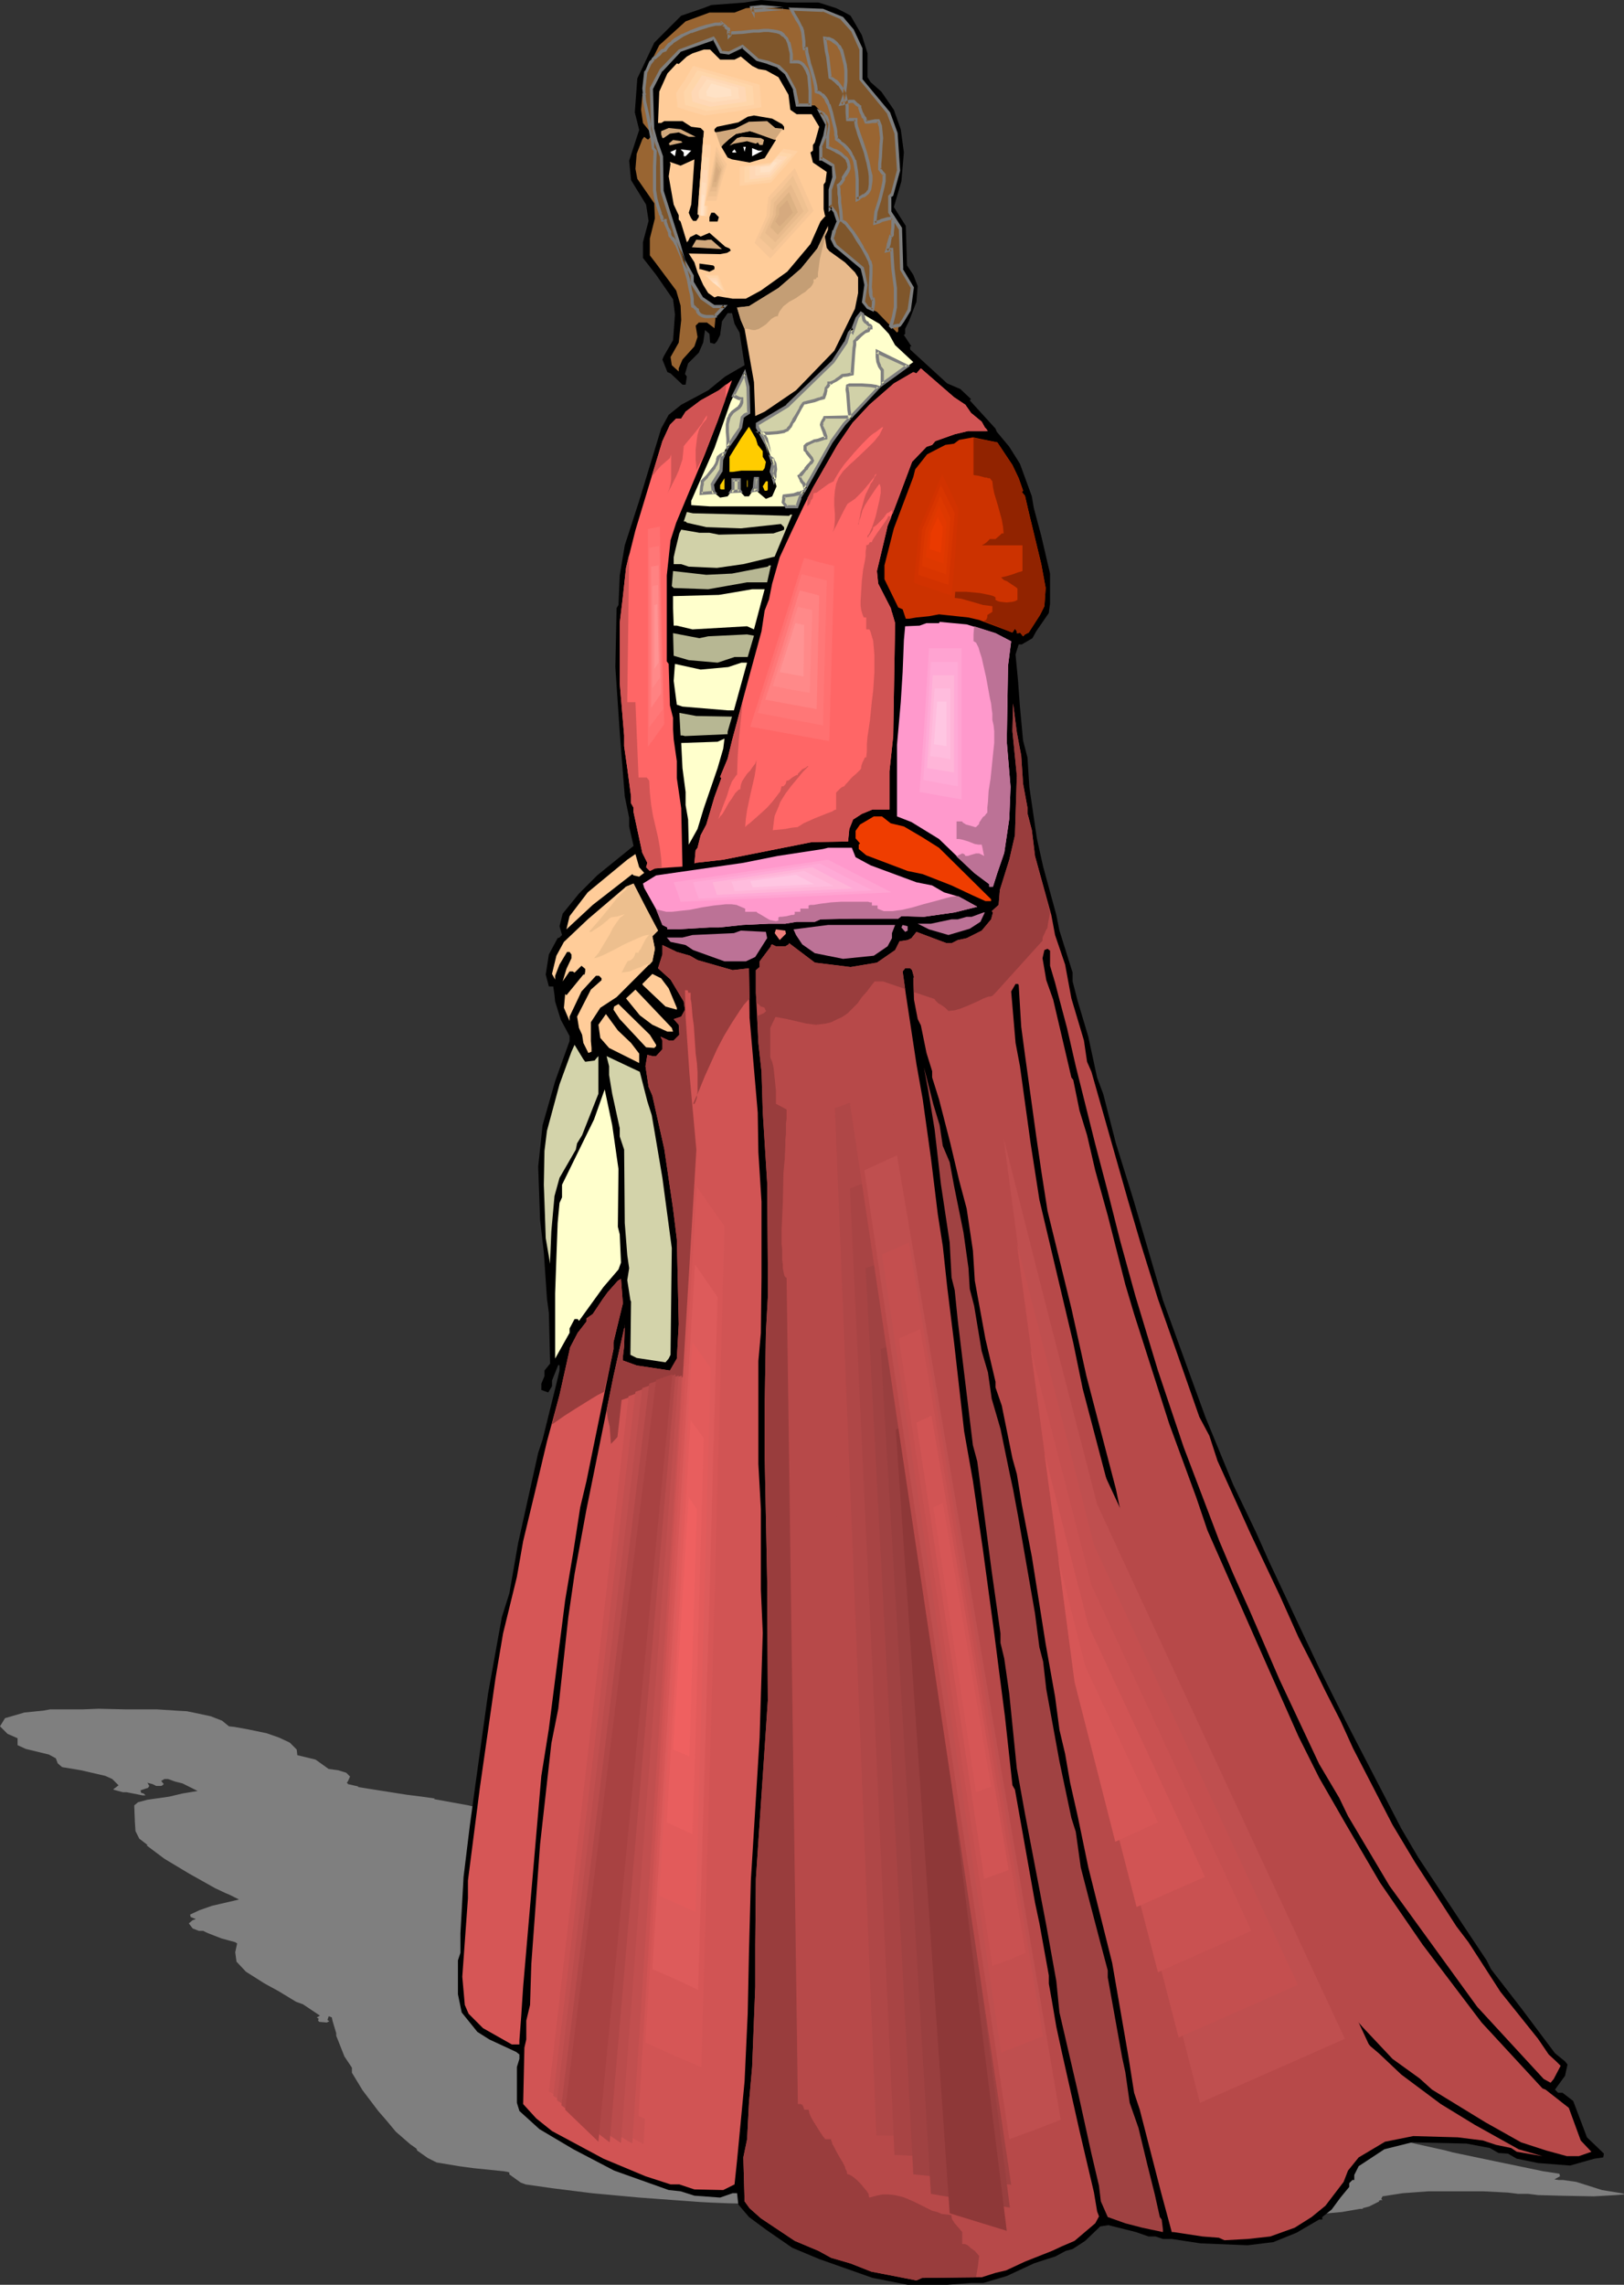 <?xml version="1.0" encoding="UTF-8" standalone="no"?>
<svg
   version="1.0"
   width="110.695mm"
   height="155.668mm"
   id="svg183"
   sodipodi:docname="Woman with Kerchief.wmf"
   xmlns:inkscape="http://www.inkscape.org/namespaces/inkscape"
   xmlns:sodipodi="http://sodipodi.sourceforge.net/DTD/sodipodi-0.dtd"
   xmlns="http://www.w3.org/2000/svg"
   xmlns:svg="http://www.w3.org/2000/svg">
  <rect width="100%" height="100%" fill="#333333" stroke="none"/>
  <sodipodi:namedview
     id="namedview183"
     pagecolor="#ffffff"
     bordercolor="#000000"
     borderopacity="0.25"
     inkscape:showpageshadow="2"
     inkscape:pageopacity="0.0"
     inkscape:pagecheckerboard="0"
     inkscape:deskcolor="#d1d1d1"
     inkscape:document-units="mm" />
  <defs
     id="defs1">
    <pattern
       id="WMFhbasepattern"
       patternUnits="userSpaceOnUse"
       width="6"
       height="6"
       x="0"
       y="0" />
  </defs>
  <path
     style="fill:#7f7f7f;fill-opacity:1;fill-rule:evenodd;stroke:none"
     d="m 40.399,440.174 5.009,0.323 2.747,0.162 1.616,0.323 4.525,0.97 2.909,1.131 1.778,1.454 1.454,0.162 3.555,0.646 4.686,0.97 3.232,1.131 2.747,1.293 1.778,1.778 0.162,1.454 4.686,1.131 3.394,2.424 2.424,0.323 2.101,0.646 0.97,0.97 -0.485,1.131 -0.323,0.485 0.323,0.323 h -0.162 l 2.909,0.646 h -0.323 l 0.323,0.162 12.281,1.939 3.878,0.485 3.394,0.485 -0.162,0.162 8.888,1.616 0.646,0.162 4.525,0.808 4.04,0.97 5.817,1.939 1.454,0.646 4.202,1.616 5.333,2.101 2.424,1.939 0.485,0.485 -1.778,0.97 -0.323,0.485 -2.101,0.323 h -0.97 v 0.646 l 2.747,1.616 2.586,1.293 3.717,2.101 2.424,0.97 2.909,1.616 6.141,3.07 3.878,1.616 7.272,2.747 2.101,0.97 6.787,2.424 0.808,0.485 2.909,1.131 5.656,2.101 5.494,2.424 3.07,0.97 7.272,2.747 9.049,3.393 15.998,5.817 13.412,4.363 6.949,2.424 12.605,3.878 9.696,2.747 5.656,1.616 14.705,4.201 6.949,2.101 11.312,3.07 23.108,6.14 6.787,1.778 18.745,4.363 7.272,1.616 1.778,0.485 10.827,2.262 12.443,2.585 3.232,0.485 0.97,0.162 0.162,0.646 -1.454,0.808 1.131,0.162 h 1.131 l 3.394,0.485 6.625,2.101 5.009,0.808 0.646,0.162 v 0.162 l -2.101,0.162 -5.656,0.323 -8.565,-0.162 -5.817,-0.162 -2.586,-0.323 h -2.586 l -2.586,-0.323 -6.302,-0.323 h -14.22 l -6.625,0.485 -5.171,0.808 -0.323,0.646 0.323,0.323 h -0.485 l -0.485,0.162 0.162,0.162 -1.293,0.646 -1.293,0.646 -1.778,0.485 0.162,0.162 h -0.808 l -4.686,0.808 -5.333,0.485 -6.302,0.162 -12.281,-0.162 -7.918,-0.162 h -2.101 l -2.101,-0.162 h -1.939 l -3.394,-0.323 -7.757,-0.323 h -2.101 l -2.586,0.97 -2.747,0.323 -1.454,0.162 -2.262,0.323 -2.747,0.162 -2.262,0.162 -5.817,0.808 -5.494,0.485 h -3.232 -5.817 -10.342 l -9.696,-0.323 -15.19,-1.131 -7.757,-0.646 -8.403,-1.131 -5.333,-0.646 -3.878,-0.808 -1.131,-0.646 h -1.131 l -2.909,0.323 -6.787,-0.162 -4.04,-0.162 -3.07,-0.162 -15.513,-1.131 -12.281,-1.131 -10.342,-1.293 -6.787,-0.97 -1.293,-0.485 -2.909,-2.101 v -0.485 l -0.485,-0.162 -0.97,-0.162 -7.918,-0.808 -3.555,-0.485 -5.817,-0.97 -2.262,-1.131 -2.747,-1.939 -0.162,-0.485 -1.616,-1.131 -3.717,-3.232 -2.424,-2.909 -2.101,-2.424 -4.04,-5.333 -2.747,-4.525 v -1.293 l -1.939,-2.909 -2.101,-5.332 v -0.646 l -0.97,-3.232 -0.162,-0.808 -0.323,-0.162 -0.485,-0.162 -0.323,0.97 0.485,0.323 -0.646,0.323 -1.939,-0.162 -0.323,-0.323 0.162,-0.485 -0.485,-0.323 0.808,-0.485 -4.363,-2.909 -1.778,-0.646 -4.525,-2.747 -3.555,-1.939 -4.848,-3.07 -2.424,-2.585 -0.323,-2.424 0.485,-2.262 -0.485,-0.323 -3.555,-0.97 -2.909,-1.131 -0.808,-0.323 -0.97,-0.485 h -1.131 l -1.616,-0.646 -0.97,-1.293 0.97,-0.808 0.485,-0.162 0.323,-0.162 -1.293,-0.485 -0.162,-0.646 2.424,-1.131 3.232,-1.131 6.949,-1.616 -2.586,-1.293 -0.808,-0.323 -2.747,-1.293 -6.625,-3.717 -6.464,-3.878 -4.525,-3.393 0.162,-0.162 -2.101,-1.616 -0.97,-1.939 -0.162,-2.424 -0.162,-4.201 0.97,-0.808 2.424,-0.646 5.656,-0.808 3.394,-0.808 3.878,-0.646 -3.878,-1.939 -1.939,-0.485 -1.778,-0.646 h -0.97 l -0.808,0.485 0.646,0.808 -0.323,0.323 -0.323,0.162 h -1.293 l -0.97,-0.485 -1.293,-0.323 0.485,0.808 -0.323,0.485 -1.939,0.646 0.162,0.646 0.646,0.162 0.485,0.485 h -0.808 l -4.04,-0.808 h -0.97 l -2.424,-0.646 v -0.162 l 1.293,-0.97 -1.616,-1.616 -1.778,-0.808 -6.302,-1.454 -4.848,-0.808 -1.131,-0.97 -0.485,-1.293 -1.778,-0.97 -5.979,-1.454 -2.101,-0.97 v -1.778 L 1.939,446.476 0,444.537 l 1.293,-2.101 5.009,-1.454 4.848,-0.485 1.778,-0.323 h 8.403 l 4.04,-0.162 6.949,0.162 z"
     id="path1" />
  <path
     style="fill:#000000;fill-opacity:1;fill-rule:evenodd;stroke:none"
     d="m 210.883,0.646 4.525,1.454 2.262,1.131 1.454,0.808 2.909,5.009 1.454,4.686 v 6.14 l 0.808,1.293 2.747,2.424 3.232,4.686 1.778,5.009 0.808,5.979 -0.646,7.433 -1.939,6.625 3.07,4.848 0.323,10.18 1.616,2.424 1.131,2.909 -0.323,4.04 -1.939,5.009 -0.97,1.939 v 1.293 l -0.323,0.323 1.939,2.909 h -0.323 v 0.808 l 9.534,8.726 3.394,1.454 2.747,2.585 -0.323,0.323 6.625,7.272 0.323,0.808 3.232,3.878 2.747,4.363 3.07,8.403 0.485,2.909 1.939,7.272 2.262,9.695 v 7.756 l -0.323,2.424 -3.232,4.686 -0.97,1.778 -2.747,1.616 h -0.808 l -0.808,2.585 0.646,6.787 0.485,6.625 0.808,8.726 1.131,4.363 0.485,7.595 1.939,13.25 1.616,7.272 3.394,12.443 0.808,4.04 3.394,10.827 v 2.262 l 1.293,5.009 2.747,9.211 2.262,10.503 1.616,4.363 3.232,12.604 4.525,14.543 7.595,25.855 7.272,20.037 3.717,10.18 7.11,17.29 5.817,12.119 3.394,7.595 8.726,18.583 4.202,8.888 6.787,13.574 14.382,27.794 4.363,7.433 12.766,19.229 4.848,7.272 1.131,2.262 7.757,10.019 8.726,11.635 2.586,2.101 0.646,0.808 -0.646,2.909 -2.586,3.555 0.808,0.808 h 1.131 l 2.747,2.101 3.555,9.372 3.878,3.717 0.485,0.485 -0.162,0.97 -2.262,0.323 -6.302,1.778 -8.241,-0.646 -5.494,-1.131 -2.262,-1.293 -2.424,-0.162 -2.262,-1.293 -5.979,-1.131 -14.059,-0.323 -7.11,1.778 -6.625,4.363 -1.131,2.262 v 1.293 h -0.485 l -0.808,0.808 v 0.97 l -2.262,2.747 -2.262,3.07 -2.424,1.939 v 0.646 h -0.808 l -5.817,3.393 -5.979,2.424 -6.625,0.808 -12.12,-0.485 -7.433,-1.131 h -2.262 l -1.939,-0.646 h -1.778 l -3.232,-1.131 -7.11,-1.778 -2.101,0.323 -3.878,3.717 -3.232,2.101 -1.778,0.485 -2.747,1.454 -3.07,0.97 -2.424,0.808 -6.949,3.232 -5.979,1.778 h -3.232 l -6.141,0.485 h -10.181 l -9.049,-1.778 -13.736,-4.848 -6.949,-2.909 -6.787,-4.686 -4.363,-3.232 -2.747,-3.232 -0.323,-2.909 h -1.131 l -3.232,1.131 -6.625,-0.485 -3.555,-1.131 -3.07,-0.323 -14.059,-5.009 -10.504,-5.494 -8.726,-5.171 -5.171,-4.686 -0.646,-2.101 v -9.211 l 0.646,-2.101 v -1.131 l -0.808,-0.646 -6.949,-3.232 -3.07,-1.939 -4.04,-5.009 -0.97,-4.686 v -8.726 l 0.646,-1.939 v -5.009 l 0.808,-14.543 1.616,-13.25 1.454,-10.665 3.232,-23.269 3.555,-19.714 1.939,-6.14 2.262,-12.927 5.171,-23.269 1.131,-3.393 3.555,-14.382 0.808,-3.393 v -1.293 l -0.323,-0.162 -1.616,4.04 v 1.454 l -0.97,1.616 -1.778,-0.646 v -1.616 l 0.808,-1.939 V 352.915 l 1.454,-1.778 -0.323,-13.089 -0.485,-3.555 -0.808,-11.958 -0.97,-8.403 -0.485,-13.735 1.131,-10.665 3.232,-11.311 3.717,-10.342 v -1.293 l -2.262,-4.201 -1.454,-4.686 -0.162,-1.616 -0.323,-2.262 h -1.131 l -0.808,-3.07 0.808,-5.171 2.262,-4.201 0.485,-0.162 0.646,-0.646 -0.646,-2.262 0.808,-3.232 4.202,-5.171 4.686,-4.686 9.373,-7.595 -1.131,-5.009 v -2.262 l -1.131,-5.494 -1.293,-16.482 -1.131,-16.805 0.323,-15.19 0.485,-0.808 0.323,-7.595 1.293,-7.756 3.717,-11.473 5.656,-18.583 1.939,-3.555 3.232,-2.585 6.949,-3.717 4.363,-3.555 5.009,-2.909 -1.293,-8.403 -1.293,-2.262 -0.646,-2.747 h -1.131 l -1.454,2.101 -0.485,3.555 -0.808,1.616 -0.646,0.646 -1.131,-0.323 -0.162,-2.262 -1.131,-0.97 -0.485,3.232 -1.131,2.585 -2.747,2.747 -0.808,2.747 0.485,0.646 -0.323,2.101 h -0.808 l -3.07,-2.909 -0.808,-0.323 -1.293,-3.232 0.323,-0.808 2.424,-4.201 0.485,-6.625 -0.485,-3.878 -4.363,-6.302 -3.394,-4.363 v -4.04 l 1.454,-5.494 -0.646,-4.201 -3.878,-6.302 -0.485,-5.009 2.586,-7.918 -1.131,-4.525 0.646,-8.726 4.363,-9.211 6.949,-6.948 5.656,-1.939 2.101,-0.808 8.565,-0.646 L 196.016,0 l 6.787,0.646 z"
     id="path2" />
  <path
     style="fill:#996532;fill-opacity:1;fill-rule:evenodd;stroke:none"
     d="m 212.014,2.585 4.848,2.101 2.747,3.232 2.262,4.686 v 7.756 l 7.11,8.726 1.939,5.333 0.485,9.534 -1.616,6.14 -0.646,0.485 v 4.201 l 2.909,4.04 0.162,10.503 2.747,4.686 -0.808,5.817 -1.616,2.909 -1.131,1.778 v 0.808 l -0.323,0.323 -5.171,-5.333 -2.424,-1.131 -1.131,-1.454 0.808,-4.363 -0.485,-2.262 -0.646,-1.939 -6.787,-5.979 -0.97,-1.778 0.646,-1.939 0.97,-2.424 -0.646,-2.262 -1.131,-1.454 -0.323,0.323 v -4.686 l 1.131,-3.232 -0.323,-3.07 -2.586,-1.616 h -0.646 v -3.232 l 1.131,-2.585 0.485,-3.232 -1.939,-3.717 -1.131,-1.131 h -4.363 l -0.808,-4.04 -2.262,-4.201 -1.939,-1.778 -2.747,-0.97 -2.586,-0.808 -3.878,-3.393 -3.717,1.778 -1.778,-0.323 -1.778,-3.232 -0.323,-0.323 -8.726,3.232 -4.686,5.009 -2.424,4.686 0.162,10.503 0.97,3.393 1.293,3.555 0.323,9.049 4.363,13.574 1.131,4.201 2.262,4.04 v 1.778 l 2.424,4.04 2.909,1.939 h 2.909 l -2.262,2.424 -0.323,3.232 -1.939,-1.454 h -2.101 l -0.808,0.808 0.485,2.909 -0.808,2.424 -3.07,3.393 -0.97,2.262 v 0.808 l -1.778,-1.616 -0.323,-2.101 2.101,-3.717 0.646,-5.817 -0.162,-3.717 -1.131,-3.878 -5.171,-6.948 -1.616,-2.101 v -4.363 l 1.293,-5.171 -0.162,-3.878 -4.363,-6.302 -0.485,-2.585 0.323,-3.878 1.454,-3.717 0.485,-0.646 0.808,0.646 h 0.323 l 0.485,-0.646 v -1.131 l -1.939,-2.424 -0.485,-3.393 0.323,-3.555 0.485,-0.485 -0.323,-0.323 0.808,-5.494 3.394,-6.787 6.787,-6.14 6.141,-2.262 h 6.464 l 2.909,-1.131 4.04,-0.323 6.949,0.646 z"
     id="path3" />
  <path
     style="fill:#ffcc99;fill-opacity:1;fill-rule:evenodd;stroke:none"
     d="m 185.513,15.351 h 3.717 l 1.616,-0.808 2.909,2.424 1.616,0.808 1.939,0.323 3.232,1.778 2.586,4.525 0.485,3.878 1.616,1.131 h 3.878 l 1.939,3.232 -1.131,4.04 -0.485,0.646 v 1.454 l -0.646,0.485 0.646,2.585 3.555,2.424 -0.323,2.585 -0.485,0.646 v 6.302 l 0.323,1.616 0.162,0.162 -1.293,1.454 -2.586,5.817 -5.979,7.11 -6.787,4.848 -3.878,2.101 h -3.394 l -3.878,-0.646 -0.808,0.323 -1.616,-1.131 -1.293,-2.101 -1.454,-3.232 -0.808,-2.585 -1.454,-2.262 8.08,0.162 1.778,-0.323 0.808,-0.485 0.162,-0.162 -0.323,-0.485 -1.131,-0.485 -4.04,-3.555 -2.262,0.97 -1.131,-0.646 -1.616,0.808 -0.485,0.97 -0.323,0.323 -1.616,-5.333 -0.485,-0.485 v -1.131 l -1.293,-2.747 -1.293,-7.272 0.485,-3.232 -0.162,-0.323 v -0.162 l 2.747,0.97 3.555,-1.616 -0.808,11.635 -0.646,2.101 0.323,0.808 0.323,0.646 0.485,0.646 h 0.808 l 0.646,-0.97 V 50.578 l 1.131,-15.028 0.485,-1.454 -1.131,-1.131 -2.424,-0.323 -2.262,-1.454 h -4.686 l -0.808,0.485 h -0.808 l 0.323,-8.08 2.101,-4.686 2.424,-2.585 0.485,0.162 2.101,-1.939 1.454,-0.808 2.909,-0.97 h 1.616 z"
     id="path4" />
  <path
     style="fill:#000000;fill-opacity:1;fill-rule:evenodd;stroke:none"
     d="m 201.511,31.995 0.485,0.646 v 0.808 l -2.424,-0.485 -1.939,-1.454 h -4.686 l -3.232,1.778 -4.525,0.808 h -0.808 l -0.323,-0.323 V 33.288 l 0.646,-0.646 5.494,-1.131 2.424,-1.454 1.616,-0.323 4.686,0.808 z"
     id="path5" />
  <path
     style="fill:#d1a87c;fill-opacity:1;fill-rule:evenodd;stroke:none"
     d="m 179.21,35.227 h -1.778 l -2.586,-1.131 -2.262,0.323 -1.616,1.131 h -0.323 l -0.323,-0.97 v -0.808 l 1.939,-0.808 3.07,0.323 z"
     id="path6" />
  <path
     style="fill:#000000;fill-opacity:1;fill-rule:evenodd;stroke:none"
     d="m 199.572,35.873 0.323,0.162 -2.909,4.686 -3.878,1.131 -4.525,-0.808 -1.131,-0.485 -1.616,-2.747 0.808,-1.131 3.07,-2.262 3.394,-0.646 4.686,1.131 z"
     id="path7" />
  <path
     style="fill:#d1a87c;fill-opacity:1;fill-rule:evenodd;stroke:none"
     d="m 196.824,36.035 -0.323,1.293 h -0.808 l -0.485,-0.646 -0.485,0.323 -2.262,-0.646 -3.394,0.646 -1.131,0.485 1.939,-1.939 1.131,-0.323 5.009,0.323 z"
     id="path8" />
  <path
     style="fill:#d1a87c;fill-opacity:1;fill-rule:evenodd;stroke:none"
     d="m 175.817,36.681 -3.555,0.808 0.323,-0.162 -0.323,-0.323 1.131,-0.97 2.101,0.323 z"
     id="path9" />
  <path
     style="fill:#ffffff;fill-opacity:1;fill-rule:evenodd;stroke:none"
     d="m 191.815,39.105 -0.323,-1.293 h 0.646 z"
     id="path10" />
  <path
     style="fill:#ffffff;fill-opacity:1;fill-rule:evenodd;stroke:none"
     d="m 196.501,38.782 -2.747,1.454 v -2.101 l 1.616,0.646 z"
     id="path11" />
  <path
     style="fill:#ffffff;fill-opacity:1;fill-rule:evenodd;stroke:none"
     d="m 172.747,39.267 v -0.162 l 1.454,-0.646 -0.323,1.778 z"
     id="path12" />
  <path
     style="fill:#ffffff;fill-opacity:1;fill-rule:evenodd;stroke:none"
     d="m 176.625,40.236 h -0.485 v -0.97 l -0.808,-0.808 2.747,0.323 z"
     id="path13" />
  <path
     style="fill:#ffffff;fill-opacity:1;fill-rule:evenodd;stroke:none"
     d="m 188.745,39.267 -0.162,-0.162 0.646,-0.646 0.485,0.808 z"
     id="path14" />
  <path
     style="fill:#000000;fill-opacity:1;fill-rule:evenodd;stroke:none"
     d="m 185.189,55.911 -0.323,1.131 h -2.101 v -1.131 l 0.485,-1.131 h 0.808 z"
     id="path15" />
  <path
     style="fill:#e8ba8c;fill-opacity:1;fill-rule:evenodd;stroke:none"
     d="m 212.499,60.92 0.485,2.909 0.646,0.808 4.04,2.909 2.586,2.585 0.808,1.293 v 4.04 l -0.808,4.04 -1.454,2.909 -3.878,7.918 -9.857,10.18 -8.08,5.494 -2.424,1.131 -0.323,-8.726 -2.424,-13.735 -0.97,-2.262 -0.97,-3.232 3.07,-0.323 7.595,-4.686 5.817,-5.009 4.202,-5.171 2.747,-5.817 v 0.97 z"
     id="path16" />
  <path
     style="fill:#d1a87c;fill-opacity:1;fill-rule:evenodd;stroke:none"
     d="m 183.25,61.728 2.747,2.424 -7.757,-0.485 1.131,-1.939 2.262,0.162 0.808,-0.162 z"
     id="path17" />
  <path
     style="fill:#000000;fill-opacity:1;fill-rule:evenodd;stroke:none"
     d="m 184.058,68.676 v 0.646 l -1.293,0.646 -2.262,-0.646 h -0.323 v -1.454 l 3.555,0.485 z"
     id="path18" />
  <path
     style="fill:#ffffcc;fill-opacity:1;fill-rule:evenodd;stroke:none"
     d="m 228.982,85.966 1.616,2.909 4.686,4.363 -8.241,5.817 -9.534,10.18 -3.394,4.686 -8.08,14.22 -0.808,2.262 h -22.3 l -4.848,-0.323 v -1.131 l 5.979,-13.574 4.202,-11.958 3.555,-7.272 0.808,3.393 0.323,6.14 v 0.646 l -1.131,0.485 -0.485,0.646 -0.485,2.585 -1.616,2.424 -2.424,3.393 -0.808,2.424 -0.162,2.909 -2.262,3.393 0.162,2.101 1.778,1.454 1.939,-0.323 1.293,-1.778 v -2.585 h 1.778 v 2.909 l 1.293,1.454 h 1.131 l 1.293,-1.939 0.323,-1.939 v -0.808 h 0.646 v 3.555 l 2.101,1.778 1.616,-0.646 1.131,-2.585 -0.808,-2.424 -0.646,-1.293 0.646,-2.101 -1.939,-5.171 -2.101,-4.201 v -0.808 l 7.595,-4.686 11.797,-11.311 3.394,-5.009 0.808,-2.585 0.646,-0.646 0.162,0.323 1.131,-3.393 1.131,-1.293 4.686,2.747 z"
     id="path19" />
  <path
     style="fill:#ff6666;fill-opacity:1;fill-rule:evenodd;stroke:none"
     d="m 248.697,104.226 1.454,2.101 2.747,2.262 0.808,1.454 0.808,0.97 h -5.171 l -3.394,0.808 -5.009,1.778 -0.808,0.97 -1.454,0.485 -3.717,3.878 -3.878,10.342 -2.424,6.14 -0.323,1.454 -2.424,10.18 0.323,3.232 3.232,6.302 1.131,3.878 -0.323,18.906 -0.162,10.18 -0.97,9.049 v 9.857 h -4.363 l -2.747,1.131 -2.262,1.454 -0.97,2.424 -0.323,3.232 -9.373,0.162 -22.785,4.525 -7.11,0.808 -0.323,0.162 0.323,-3.393 0.485,-0.646 0.808,-3.232 1.454,-2.747 2.101,-7.11 1.778,-4.848 -0.323,-0.323 1.939,-4.686 1.131,-4.686 3.232,-12.119 4.363,-15.998 0.808,-5.332 1.131,-2.909 0.808,-4.04 1.939,-6.787 3.07,-6.625 3.07,-6.464 2.424,-4.848 6.302,-10.988 3.878,-5.656 4.363,-4.686 6.302,-5.494 5.009,-2.909 0.808,0.323 1.131,-1.293 8.565,7.433 z"
     id="path20" />
  <path
     style="fill:#ff6666;fill-opacity:1;fill-rule:evenodd;stroke:none"
     d="m 181.634,116.83 -7.433,17.775 -1.454,4.525 -0.97,9.049 v 22.138 l 0.485,0.646 0.323,10.665 0.808,3.232 v 2.909 l 0.162,2.585 0.808,5.656 v 4.363 l 1.131,7.756 0.323,15.028 -7.11,0.485 -1.293,0.646 -0.97,-0.97 0.323,-1.131 -1.293,-2.585 -2.262,-10.503 v -1.131 l -0.646,-1.131 v -1.778 l -0.97,-7.272 -0.808,-5.656 v -2.747 l -1.131,-13.574 v -15.351 l 0.808,-6.787 0.808,-7.433 2.424,-9.695 6.949,-22.946 1.939,-4.201 1.616,-1.616 h 1.293 l 1.131,-1.778 3.878,-2.909 4.686,-2.585 3.394,-2.585 -3.717,10.503 z"
     id="path21" />
  <path
     style="fill:#ffcc00;fill-opacity:1;fill-rule:evenodd;stroke:none"
     d="m 195.208,114.568 1.293,1.616 v 1.454 l 0.808,1.293 -0.323,1.616 -0.485,0.646 h -5.494 l -2.262,0.323 h -0.808 v -3.878 l 2.909,-4.686 2.101,-3.07 1.778,3.07 z"
     id="path22" />
  <path
     style="fill:#cc3200;fill-opacity:1;fill-rule:evenodd;stroke:none"
     d="m 260.817,119.739 1.616,3.393 1.131,3.232 -0.323,0.323 0.808,0.97 0.97,4.201 3.232,13.412 1.131,6.14 -0.323,4.686 -1.131,2.262 -2.909,4.525 -0.97,0.485 -0.485,0.485 -0.808,-0.97 -0.323,0.162 h -0.485 v -0.485 l -0.485,-0.646 -0.646,0.97 -8.565,-3.232 -2.747,-0.646 -7.595,-0.808 -2.586,0.485 -3.232,0.323 -1.939,0.323 h -0.808 l -0.808,-2.424 -1.131,-0.485 -3.555,-7.272 v -3.555 l 2.424,-9.534 5.009,-13.25 0.485,-1.939 3.07,-3.878 4.686,-2.424 2.262,-0.323 1.293,-0.97 3.555,-0.646 6.302,1.293 z"
     id="path23" />
  <path
     style="fill:#ffcc00;fill-opacity:1;fill-rule:evenodd;stroke:none"
     d="m 185.836,126.041 -0.323,-0.162 v -0.97 l 1.131,-1.778 v 2.909 z"
     id="path24" />
  <path
     style="fill:#ffcc00;fill-opacity:1;fill-rule:evenodd;stroke:none"
     d="m 192.461,125.556 v -1.616 l 0.162,-0.485 v 1.778 z"
     id="path25" />
  <path
     style="fill:#ffcc00;fill-opacity:1;fill-rule:evenodd;stroke:none"
     d="m 197.794,126.041 -0.162,0.323 H 196.986 l -0.485,-1.131 0.808,-1.293 h 0.485 z"
     id="path26" />
  <path
     style="fill:#d1d1a8;fill-opacity:1;fill-rule:evenodd;stroke:none"
     d="m 192.138,132.505 11.15,0.323 0.323,-0.323 h 0.485 l -4.525,10.827 -8.08,1.939 -6.787,0.97 -7.272,-0.323 -1.939,-0.646 h -1.939 v -1.778 l 0.323,-1.454 1.131,-4.686 0.485,-0.97 4.686,0.808 h 2.586 l 2.424,0.485 14.059,-0.323 2.424,-0.808 0.323,-0.162 v -0.646 l -0.808,-0.808 -10.342,1.131 -8.888,-0.323 -5.009,-1.131 -0.323,-0.323 h -0.485 l 0.808,-2.424 1.616,0.323 z"
     id="path27" />
  <path
     style="fill:#b7b793;fill-opacity:1;fill-rule:evenodd;stroke:none"
     d="m 197.632,149.957 h -5.171 l -10.019,1.778 -8.888,-0.323 -0.485,-0.485 0.323,-3.878 8.565,0.97 6.625,-0.323 9.211,-1.778 0.323,-0.323 h 0.485 z"
     id="path28" />
  <path
     style="fill:#ffffcc;fill-opacity:1;fill-rule:evenodd;stroke:none"
     d="m 194.239,162.076 -1.778,-0.808 -14.059,0.808 -4.04,-0.97 h -0.808 l -0.162,-4.525 v -3.07 l 11.797,-0.323 3.878,-0.646 4.686,-0.808 h 3.232 z"
     id="path29" />
  <path
     style="fill:#ff99cc;fill-opacity:1;fill-rule:evenodd;stroke:none"
     d="m 256.453,163.045 4.04,2.101 -0.808,6.302 -0.323,19.553 0.97,11.635 -0.323,8.241 -1.293,8.726 -1.778,5.171 -1.131,3.555 h -0.97 v -0.646 l -3.878,-2.909 -9.049,-8.726 -7.11,-4.363 -3.717,-1.454 v -18.421 l 0.97,-10.988 0.485,-7.756 0.323,-8.241 0.323,-3.555 3.717,-0.162 1.778,-0.646 h 3.232 l 0.162,-0.323 6.949,0.646 z"
     id="path30" />
  <path
     style="fill:#b7b793;fill-opacity:1;fill-rule:evenodd;stroke:none"
     d="m 182.442,163.853 10.019,-0.485 1.778,0.323 -1.616,5.494 h -3.394 l -4.363,1.454 -7.433,-0.646 -3.878,-1.131 -0.162,-5.817 6.787,1.293 z"
     id="path31" />
  <path
     style="fill:#ffffcc;fill-opacity:1;fill-rule:evenodd;stroke:none"
     d="m 189.068,182.921 h -1.616 l -11.635,-0.97 -1.454,-0.485 -0.808,-6.14 0.323,-4.363 6.625,1.454 7.11,-0.646 3.394,-1.131 h 1.454 z"
     id="path32" />
  <path
     style="fill:#b74949;fill-opacity:1;fill-rule:evenodd;stroke:none"
     d="m 263.079,194.556 0.485,7.272 1.131,6.14 v 1.454 l 1.131,4.363 0.808,6.625 4.202,15.19 0.97,5.171 2.586,7.595 1.616,8.726 3.232,10.827 0.808,5.494 1.131,2.585 9.373,32.965 3.232,10.988 4.525,14.543 4.848,13.735 5.817,16.644 2.586,4.848 2.101,6.464 8.565,18.906 7.433,15.674 4.848,10.827 3.878,7.595 3.07,6.302 3.878,7.595 3.232,7.11 10.181,19.714 5.817,9.695 10.665,16.482 3.07,4.04 8.241,12.766 9.696,12.119 2.747,4.04 1.939,1.778 1.131,1.131 -1.778,3.393 -0.808,0.97 -1.778,-0.97 -17.129,-18.583 -22.623,-31.187 -10.665,-17.937 -2.262,-4.686 -5.171,-8.726 -10.181,-21.653 -7.757,-17.937 -4.202,-9.372 -3.555,-8.403 -9.211,-24.239 -6.625,-19.714 -5.817,-19.229 -3.878,-14.058 -3.232,-12.766 -3.232,-12.281 -5.009,-20.037 -2.262,-9.857 -1.939,-7.272 -1.131,-4.363 -1.293,-4.363 v -3.878 l -0.646,-0.485 -0.808,0.323 -0.485,2.101 0.97,5.656 1.778,5.009 3.555,15.19 1.131,4.848 0.485,0.646 1.616,7.918 1.939,6.302 2.101,9.049 3.232,11.635 4.525,17.775 2.262,7.595 9.049,28.278 6.949,18.906 2.909,8.564 15.19,34.419 8.241,18.583 5.333,10.665 6.787,11.796 8.888,15.19 10.989,15.998 15.19,20.037 15.675,16.967 0.808,0.323 5.979,4.686 3.07,8.403 2.747,2.909 -3.232,1.131 h -3.07 l -5.333,-1.454 -6.464,-2.101 -9.211,-5.171 -13.736,-8.403 -3.232,-2.909 -6.949,-5.009 -7.757,-8.241 -7.918,-9.049 -5.494,-7.433 -1.939,-3.555 -3.878,-5.171 -6.464,-10.342 -2.262,-4.201 -2.747,-4.363 -4.686,-8.726 -2.747,-6.787 -3.555,-7.918 -6.949,-17.937 -5.817,-19.876 -5.494,-19.391 -2.101,-6.787 -1.454,-6.948 -7.595,-29.086 -3.878,-17.452 -6.141,-25.047 -1.616,-10.342 -1.293,-8.888 -2.909,-21.007 -0.97,-7.272 -0.646,-10.665 -0.162,-0.323 h -0.646 l -1.131,1.939 1.131,13.25 1.131,5.979 2.747,19.876 2.262,14.543 8.726,36.843 2.424,11.796 8.241,31.349 1.131,5.171 2.747,8.241 8.565,30.864 7.272,19.229 0.97,1.939 2.747,7.595 2.747,5.009 2.747,6.625 11.15,19.391 8.888,12.927 2.586,4.201 8.241,10.18 6.141,6.625 2.101,1.778 5.817,5.494 10.181,7.595 8.726,5.333 11.312,6.302 6.141,1.778 -6.625,-1.131 -1.454,-0.97 -3.878,-0.808 -3.394,-1.131 -6.464,-0.808 -11.473,-0.323 -7.272,1.454 -6.787,4.04 -2.747,3.393 -1.131,2.909 -4.686,6.14 -3.555,2.909 -4.363,2.747 -6.302,2.262 -5.817,0.646 -5.979,0.323 -1.454,-0.646 -4.202,-0.323 -7.433,-1.131 h -0.485 l -2.747,-10.18 -5.494,-21.33 -1.454,-4.363 -1.454,-9.211 -4.202,-24.239 -6.141,-24.562 -2.747,-13.25 -1.939,-8.564 -1.293,-7.433 -1.454,-6.14 -1.131,-8.564 -2.424,-13.574 -3.555,-22.461 -2.586,-13.412 -1.293,-7.918 -1.131,-4.04 -2.747,-13.574 -1.616,-4.686 v -1.454 l -2.586,-10.988 -2.747,-15.028 -0.485,-7.756 -1.616,-10.827 -1.939,-7.272 -2.262,-9.534 -2.909,-11.311 -1.778,-5.656 v -1.616 l -1.454,-4.686 -1.454,-7.11 -0.808,-1.616 -0.97,-5.009 -0.162,-5.494 0.162,-0.323 -0.485,-1.778 -0.485,-0.485 h -1.293 l -0.646,0.808 0.808,5.817 2.747,18.098 1.616,9.049 2.101,15.028 1.778,14.543 1.293,8.241 1.131,10.503 1.778,14.382 2.586,22.784 2.262,12.766 2.586,17.775 2.909,21.492 1.131,8.888 1.616,12.443 1.939,17.775 0.646,1.131 5.171,29.086 1.131,5.333 2.424,13.412 v 2.101 l 0.808,4.525 1.131,6.625 1.293,5.979 4.686,20.845 1.778,7.595 1.939,8.241 0.808,4.848 0.485,1.293 -0.97,1.778 -5.333,4.525 -3.394,1.454 -2.424,1.131 -6.949,2.747 -4.848,2.262 -2.747,0.646 -3.555,1.131 -15.352,0.162 -1.454,0.646 -11.635,-2.262 -5.333,-2.101 -5.009,-1.454 -3.232,-1.778 -6.141,-2.585 -8.726,-5.817 -2.909,-2.585 -1.293,-1.778 -0.323,-11.311 0.97,-4.686 0.485,-9.372 0.808,-9.211 0.808,-20.684 v -10.827 l 0.162,-16.967 2.101,-31.349 0.97,-14.543 -0.162,-30.541 -0.646,-32.48 V 361.964 l 0.323,-19.068 0.485,-8.726 v -9.049 l -0.162,-20.522 -1.131,-18.098 -0.323,-10.503 -0.808,-7.433 -0.646,-12.927 v -5.817 l 0.97,-0.808 v -1.454 l 2.909,-3.878 v -0.323 l 0.323,-0.162 0.97,0.485 h 2.424 l 0.808,-0.485 0.162,-0.323 6.625,5.009 9.211,1.131 6.787,-1.131 4.686,-3.232 1.131,-2.262 2.101,-0.323 0.97,-0.485 1.293,-1.616 7.757,2.909 h 1.293 l 1.616,-0.808 2.262,-0.485 3.878,-1.939 2.424,-2.909 0.485,-1.778 -0.323,-0.323 1.778,-1.616 0.323,-3.878 2.424,-7.756 1.454,-6.302 0.485,-15.351 -1.131,-11.473 0.162,-7.11 0.97,7.433 z"
     id="path33" />
  <path
     style="fill:#b7b793;fill-opacity:1;fill-rule:evenodd;stroke:none"
     d="m 188.583,184.537 -1.131,3.878 v 0.646 l -10.989,0.485 -0.646,-0.162 h -0.485 l -0.323,-5.817 4.363,0.808 z"
     id="path34" />
  <path
     style="fill:#ffffcc;fill-opacity:1;fill-rule:evenodd;stroke:none"
     d="m 184.866,197.788 -3.555,10.342 -1.616,5.333 -2.262,4.04 -0.162,-6.464 -0.646,-3.717 v -3.393 l -0.808,-6.14 -0.323,-6.464 9.373,-0.323 1.778,-0.808 -0.323,2.585 z"
     id="path35" />
  <path
     style="fill:#ef3d00;fill-opacity:1;fill-rule:evenodd;stroke:none"
     d="m 229.467,212.008 3.394,0.808 4.686,2.747 4.363,2.747 13.412,13.25 v 0.485 h -1.454 l -3.232,-1.454 -5.494,-2.585 -7.433,-2.909 -3.878,-0.808 -10.665,-4.04 -1.939,-1.616 v -1.131 l 0.323,-0.323 -1.131,-1.293 v -1.939 l 1.131,-1.616 3.555,-2.101 h 2.101 z"
     id="path36" />
  <path
     style="fill:#ff99cc;fill-opacity:1;fill-rule:evenodd;stroke:none"
     d="m 220.417,220.733 3.878,2.101 11.797,4.363 4.04,0.808 3.07,1.778 3.878,1.131 4.686,2.585 -5.817,1.454 -7.918,1.131 -5.817,-0.162 -0.808,0.646 h -11.635 l -8.403,0.162 -1.454,0.646 h -4.686 l -2.909,0.485 h -4.202 l -6.787,0.323 -6.141,0.646 h -2.424 l -8.403,0.485 h -2.424 v -0.485 l -1.293,-0.646 -1.616,-4.04 -3.07,-5.494 -0.323,-1.131 3.394,-2.101 22.462,-3.232 8.888,-1.778 11.635,-1.778 1.293,-0.323 h 6.141 z"
     id="path37" />
  <path
     style="fill:#ffcc99;fill-opacity:1;fill-rule:evenodd;stroke:none"
     d="m 165.959,224.773 -1.293,0.97 -1.454,-0.323 -0.323,-0.323 -10.181,7.918 -6.787,6.302 0.808,-3.393 4.686,-6.14 10.181,-8.403 2.101,-1.454 0.97,3.393 z"
     id="path38" />
  <path
     style="fill:#ffcc99;fill-opacity:1;fill-rule:evenodd;stroke:none"
     d="m 169.353,239.316 0.162,0.323 -1.454,1.454 0.646,3.232 -0.646,3.232 -9.211,9.211 -4.202,2.747 -2.424,3.717 v 4.848 l 0.162,1.778 v 0.97 l -0.808,0.323 -1.293,-2.585 -0.323,-2.101 -0.808,-1.778 -0.485,-2.909 3.555,-6.948 2.747,-2.424 v -0.485 l -0.646,-0.646 h -0.808 l -3.717,4.04 -3.07,6.464 v 1.131 l -1.454,-3.393 0.323,-3.555 0.323,0.323 4.363,-5.332 h 0.323 l 0.162,-0.808 v -0.646 l -0.97,-0.808 -1.778,1.778 -0.485,-0.323 h -0.808 l -1.778,2.585 0.97,-3.232 1.293,-2.747 v -0.97 l -0.485,-0.646 h -0.646 l -1.939,3.232 -1.131,2.909 v 0.97 l -0.808,-1.454 1.131,-4.686 1.939,-3.555 6.141,-5.817 9.857,-8.403 1.939,-0.808 3.232,6.302 z"
     id="path39" />
  <path
     style="fill:#bc7296;fill-opacity:1;fill-rule:evenodd;stroke:none"
     d="m 252.575,237.377 -2.747,1.778 -5.494,1.616 -5.009,-1.454 -2.909,-1.454 h 3.394 l 5.333,-1.131 h 1.616 l 2.262,-0.646 h 1.293 l 3.07,-1.131 h 0.323 z"
     id="path40" />
  <path
     style="fill:#bc7296;fill-opacity:1;fill-rule:evenodd;stroke:none"
     d="m 229.79,240.286 v 1.293 l -1.131,2.101 -3.555,2.424 -7.918,0.808 -7.272,-1.454 -3.232,-2.262 -1.616,-2.424 -0.646,-1.454 8.888,-1.131 h 17.291 z"
     id="path41" />
  <path
     style="fill:#bc7296;fill-opacity:1;fill-rule:evenodd;stroke:none"
     d="m 233.83,239.64 -0.646,0.323 -0.97,-1.131 0.323,-0.646 1.293,0.323 z"
     id="path42" />
  <path
     style="fill:#ef7f7c;fill-opacity:1;fill-rule:evenodd;stroke:none"
     d="m 202.48,240.448 -1.616,1.616 -1.293,-1.778 0.323,-0.97 2.424,0.323 z"
     id="path43" />
  <path
     style="fill:#bc7296;fill-opacity:1;fill-rule:evenodd;stroke:none"
     d="m 197.632,241.579 -3.07,4.848 -2.424,1.131 h -5.494 l -8.08,-2.909 -1.939,-1.293 -3.878,-0.808 -0.97,-1.131 h -1.454 5.494 l 2.586,-0.646 10.665,-0.485 1.778,-0.646 6.464,0.323 z"
     id="path44" />
  <path
     style="fill:#d15454;fill-opacity:1;fill-rule:evenodd;stroke:none"
     d="m 177.756,246.103 1.939,1.131 9.049,2.585 4.202,-0.485 0.162,12.766 2.101,24.4 0.162,10.18 0.808,12.766 v 19.553 l -0.162,14.22 -0.646,7.272 v 26.501 l 0.646,11.635 v 20.684 l 0.485,11.15 -0.808,26.986 -2.262,36.843 -0.485,18.583 -0.323,15.674 -0.808,17.452 -1.939,20.36 -0.646,6.14 -2.909,1.454 -7.433,-0.162 -3.878,-1.293 h -2.262 l -6.464,-2.101 -10.827,-4.525 -13.251,-7.11 -4.04,-3.232 -3.394,-3.717 0.323,-14.543 0.485,-2.101 v -4.848 l 0.97,-4.04 0.323,-10.503 2.262,-30.864 2.909,-26.016 1.778,-8.888 2.586,-23.592 1.616,-11.15 3.07,-16.644 6.949,-34.257 2.747,-12.281 0.162,-0.323 v -0.808 l -0.162,5.656 -0.323,2.747 v 0.97 l 3.555,1.293 8.565,1.293 1.778,-3.07 0.485,-8.888 -0.485,-21.815 -0.97,-7.918 -2.262,-15.351 -3.07,-13.735 -0.97,-2.262 -0.808,-5.333 0.485,-2.909 1.293,0.323 h 0.97 l 1.616,-1.778 v -2.262 l -0.485,-0.97 2.101,0.97 h 1.293 l 1.454,-1.454 -0.162,-2.585 -1.293,-1.454 1.939,-0.646 0.97,-1.778 -0.323,-2.101 -3.394,-5.656 -3.232,-2.909 1.131,-3.555 v -2.424 l 3.717,1.778 z"
     id="path45" />
  <path
     style="fill:#ffcc99;fill-opacity:1;fill-rule:evenodd;stroke:none"
     d="m 172.262,254.506 2.101,5.009 v 0.485 l -2.909,-0.808 -5.817,-5.494 -0.162,-0.323 2.586,-2.585 2.262,1.131 z"
     id="path46" />
  <path
     style="fill:#ffcc99;fill-opacity:1;fill-rule:evenodd;stroke:none"
     d="m 173.393,265.656 h -1.454 l -3.878,-1.778 -3.232,-2.424 -3.555,-4.363 2.424,-2.262 9.373,9.857 z"
     id="path47" />
  <path
     style="fill:#ffcc99;fill-opacity:1;fill-rule:evenodd;stroke:none"
     d="m 169.03,269.049 v 0.323 l -0.485,0.485 -2.101,-0.162 -6.787,-7.272 -1.616,-2.424 0.162,-0.808 1.131,-0.646 8.08,7.918 z"
     id="path48" />
  <path
     style="fill:#ffcc99;fill-opacity:1;fill-rule:evenodd;stroke:none"
     d="m 162.566,268.564 2.101,2.747 v 2.424 l -7.757,-3.878 -2.262,-2.585 -0.485,-3.393 1.939,-2.747 3.07,4.201 z"
     id="path49" />
  <path
     style="fill:#d3d3aa;fill-opacity:1;fill-rule:evenodd;stroke:none"
     d="m 150.769,273.412 2.424,-0.323 0.646,-0.808 0.323,-0.323 v 9.695 l -4.202,10.665 -1.293,2.101 -0.323,1.616 -4.202,7.272 -1.293,4.686 -0.808,9.049 -0.323,7.595 v 0.808 l -1.131,-6.625 -0.323,-9.372 -0.162,-4.363 0.162,-8.726 0.646,-5.171 3.232,-11.958 3.07,-8.403 0.808,-1.778 2.262,3.717 z"
     id="path50" />
  <path
     style="fill:#d3d3aa;fill-opacity:1;fill-rule:evenodd;stroke:none"
     d="m 166.767,283.592 1.131,3.555 0.808,4.686 1.939,11.473 2.424,18.098 -0.323,27.47 -0.485,0.97 -0.808,0.97 -7.433,-1.131 -1.616,-0.808 0.162,-13.735 -0.162,-0.323 -0.808,-5.171 0.485,-3.07 -0.485,-3.393 -0.646,-8.241 -0.162,-18.906 -1.131,-3.393 v -2.101 l -1.939,-8.888 -0.808,-4.848 v -2.262 l -0.646,-2.585 8.565,4.04 z"
     id="path51" />
  <path
     style="fill:#a04242;fill-opacity:1;fill-rule:evenodd;stroke:none"
     d="m 242.071,289.733 0.808,5.333 1.778,4.201 1.131,6.14 2.424,11.958 1.293,9.211 0.323,5.333 1.131,4.363 1.939,11.635 1.616,5.494 0.97,6.787 2.262,7.756 2.262,10.988 0.97,4.525 1.293,6.948 4.363,25.047 1.131,8.726 0.97,3.717 0.808,7.11 3.394,18.583 3.07,14.543 1.131,3.555 1.293,9.211 2.424,9.372 2.586,9.857 1.939,7.272 v 1.778 l 3.717,20.684 0.808,3.717 1.131,7.918 2.262,6.464 2.262,9.372 1.939,7.756 1.293,5.817 0.485,0.646 0.323,2.585 v 0.646 l -5.333,-1.131 -4.363,-1.131 -4.525,-1.616 -1.778,-4.04 -0.485,-4.04 -1.939,-8.241 -3.555,-16.159 -4.686,-20.199 -0.808,-8.08 -2.586,-14.382 -5.494,-28.763 -2.101,-11.635 -1.939,-19.229 -1.293,-9.049 -0.97,-4.04 v -2.424 l -2.262,-15.998 -3.717,-28.278 -1.131,-4.201 -3.878,-31.995 -0.808,-7.918 -0.808,-3.232 -0.485,-9.049 -2.262,-15.028 -1.616,-14.058 -1.616,-9.857 -1.131,-6.14 2.424,9.534 z"
     id="path52" />
  <path
     style="fill:#ffffcc;fill-opacity:1;fill-rule:evenodd;stroke:none"
     d="m 159.334,301.044 -0.162,14.866 0.485,1.939 0.323,7.272 -0.646,1.778 -3.878,4.525 -6.302,8.726 -0.323,-0.485 h -0.808 l -1.293,2.424 v 1.131 l -3.717,6.625 v -16.805 l 0.323,-9.211 0.323,-8.888 0.485,-5.171 0.646,-1.454 v -3.232 l 8.241,-16.805 2.747,-7.756 1.939,9.211 z"
     id="path53" />
  <path
     style="fill:#d65656;fill-opacity:1;fill-rule:evenodd;stroke:none"
     d="m 158.041,345.643 v 1.778 l -5.009,24.4 -1.939,9.534 -1.616,6.787 -1.778,11.473 -2.101,12.443 -4.202,33.126 -1.939,12.119 -1.939,22.461 -1.939,22.461 -0.808,9.372 -0.485,7.433 -0.485,6.464 v 0.97 h -1.939 l -7.433,-4.201 -3.717,-3.717 -0.97,-2.262 -0.646,-7.272 1.454,-20.199 v -4.525 l 3.07,-23.915 4.04,-28.278 1.939,-11.473 3.555,-14.543 1.616,-9.211 3.07,-12.766 3.07,-12.927 3.232,-11.958 2.747,-12.281 1.939,-3.717 2.262,-2.909 v -0.808 l 1.616,-1.131 2.586,-3.878 1.293,-1.778 2.586,-2.909 0.808,-0.485 0.485,6.302 z"
     id="path54" />
  <path
     style="fill:#d1a87c;fill-opacity:1;fill-rule:evenodd;stroke:none"
     d="m 184.381,34.096 1.293,3.717 3.555,-3.232 4.04,-0.808 6.302,2.262 2.101,-2.909 -1.939,-0.162 -2.101,-1.778 -4.686,0.162 -3.555,1.778 z"
     id="path55" />
  <path
     style="fill:#ffcc99;fill-opacity:1;fill-rule:evenodd;stroke:none"
     d="m 197.471,21.653 -20.038,-5.817 -5.171,8.241 0.323,4.363 8.241,2.262 17.452,-2.262 z"
     id="path56" />
  <path
     style="fill:#ffd1a3;fill-opacity:1;fill-rule:evenodd;stroke:none"
     d="m 195.693,21.815 -17.129,-4.848 -2.101,3.555 -2.262,3.393 0.162,1.939 0.162,1.778 3.555,1.131 3.394,0.97 7.433,-0.97 7.272,-1.131 z"
     id="path57" />
  <path
     style="fill:#ffd6aa;fill-opacity:1;fill-rule:evenodd;stroke:none"
     d="m 193.916,22.138 -14.22,-4.04 -1.778,2.909 -1.778,2.747 0.162,1.616 0.162,1.616 2.909,0.808 2.747,0.808 6.141,-0.808 5.979,-0.808 z"
     id="path58" />
  <path
     style="fill:#ffd8b5;fill-opacity:1;fill-rule:evenodd;stroke:none"
     d="m 191.977,22.461 -5.494,-1.616 -5.656,-1.454 -1.293,2.101 -1.454,2.262 0.323,2.424 2.262,0.646 2.262,0.646 4.686,-0.646 4.686,-0.646 -0.162,-1.939 z"
     id="path59" />
  <path
     style="fill:#ffddbc;fill-opacity:1;fill-rule:evenodd;stroke:none"
     d="m 190.199,22.623 -8.08,-2.262 -2.101,3.232 v 0.485 0.485 l 0.162,0.808 3.394,0.97 6.949,-0.97 -0.323,-1.293 z"
     id="path60" />
  <path
     style="fill:#ffe2c6;fill-opacity:1;fill-rule:evenodd;stroke:none"
     d="m 188.26,22.946 -5.009,-1.454 -1.293,2.101 0.162,1.131 2.101,0.485 4.202,-0.485 z"
     id="path61" />
  <path
     style="fill:#ffcc99;fill-opacity:1;fill-rule:evenodd;stroke:none"
     d="m 206.843,38.136 -4.202,-0.646 -3.878,4.04 -9.534,1.454 v 5.817 l 9.534,-1.131 z"
     id="path62" />
  <path
     style="fill:#ffd1a3;fill-opacity:1;fill-rule:evenodd;stroke:none"
     d="m 205.551,38.943 -3.717,-0.646 -3.232,3.555 -4.04,0.485 -4.04,0.646 v 4.848 l 8.08,-0.808 3.555,-4.04 z"
     id="path63" />
  <path
     style="fill:#ffd6aa;fill-opacity:1;fill-rule:evenodd;stroke:none"
     d="m 204.096,39.751 -1.454,-0.323 -1.454,-0.323 -2.586,2.909 -6.787,0.97 v 4.04 l 3.394,-0.323 3.394,-0.485 2.747,-3.232 z"
     id="path64" />
  <path
     style="fill:#ffd8b5;fill-opacity:1;fill-rule:evenodd;stroke:none"
     d="m 202.803,40.398 -2.262,-0.323 -2.101,2.262 -2.586,0.323 -2.747,0.323 v 3.232 l 5.333,-0.646 2.262,-2.585 z"
     id="path65" />
  <path
     style="fill:#ffddbc;fill-opacity:1;fill-rule:evenodd;stroke:none"
     d="m 201.511,41.206 -1.616,-0.323 -1.616,1.616 -1.939,0.323 -1.778,0.162 v 2.262 l 1.778,-0.162 1.939,-0.162 1.616,-1.939 z"
     id="path66" />
  <path
     style="fill:#ffe2c6;fill-opacity:1;fill-rule:evenodd;stroke:none"
     d="m 200.218,41.852 -0.97,-0.162 -0.97,1.131 -2.424,0.162 v 1.454 l 2.424,-0.162 z"
     id="path67" />
  <path
     style="fill:#ffcc99;fill-opacity:1;fill-rule:evenodd;stroke:none"
     d="m 210.883,54.133 -5.656,-12.927 -8.08,8.888 -0.485,5.656 -3.555,8.08 4.686,4.686 z"
     id="path68" />
  <path
     style="fill:#f7c696;fill-opacity:1;fill-rule:evenodd;stroke:none"
     d="m 209.591,54.295 -4.848,-10.988 -6.787,7.433 -0.162,1.293 -0.162,1.131 -0.162,2.424 -3.07,6.948 4.04,4.04 z"
     id="path69" />
  <path
     style="fill:#efc191;fill-opacity:1;fill-rule:evenodd;stroke:none"
     d="m 208.298,54.295 -1.939,-4.525 -2.101,-4.525 -2.747,3.232 -2.909,3.07 -0.323,4.04 -2.586,5.656 1.778,1.616 1.616,1.616 4.686,-5.009 z"
     id="path70" />
  <path
     style="fill:#e8ba8c;fill-opacity:1;fill-rule:evenodd;stroke:none"
     d="m 207.005,54.456 -1.616,-3.555 -1.616,-3.393 -2.262,2.262 -2.101,2.424 -0.323,3.232 -1.939,4.525 2.586,2.424 z"
     id="path71" />
  <path
     style="fill:#ddb284;fill-opacity:1;fill-rule:evenodd;stroke:none"
     d="m 205.551,54.618 -1.131,-2.585 -1.131,-2.585 -3.232,3.555 -0.162,1.131 v 1.131 l -1.454,3.232 0.97,0.97 0.97,0.97 z"
     id="path72" />
  <path
     style="fill:#d6aa7f;fill-opacity:1;fill-rule:evenodd;stroke:none"
     d="m 204.258,54.779 -1.454,-3.232 -2.101,2.101 v 1.616 l -0.97,1.778 1.131,1.293 z"
     id="path73" />
  <path
     style="fill:#ffcc99;fill-opacity:1;fill-rule:evenodd;stroke:none"
     d="m 183.412,34.257 -2.101,-0.485 -1.616,21.33 2.909,0.646 z"
     id="path74" />
  <path
     style="fill:#ffd1a3;fill-opacity:1;fill-rule:evenodd;stroke:none"
     d="m 183.089,37.328 -1.939,-0.162 -0.646,9.049 -0.808,9.049 2.586,0.485 0.323,-9.211 z"
     id="path75" />
  <path
     style="fill:#ffd6aa;fill-opacity:1;fill-rule:evenodd;stroke:none"
     d="m 182.604,40.559 h -0.646 l -0.485,-0.162 h -0.323 l -0.646,7.433 -0.485,7.433 0.97,0.162 0.97,0.323 0.323,-7.595 z"
     id="path76" />
  <path
     style="fill:#ffd8b5;fill-opacity:1;fill-rule:evenodd;stroke:none"
     d="m 182.281,43.791 h -0.646 l -0.646,-0.162 -0.97,11.635 1.616,0.323 0.323,-5.817 z"
     id="path77" />
  <path
     style="fill:#ffddbc;fill-opacity:1;fill-rule:evenodd;stroke:none"
     d="m 181.796,47.023 h -0.485 l -0.485,-0.162 -0.485,8.564 0.485,0.162 h 0.646 z"
     id="path78" />
  <path
     style="fill:#ffe2c6;fill-opacity:1;fill-rule:evenodd;stroke:none"
     d="m 181.473,50.255 -0.646,-0.162 -0.323,5.333 0.646,0.162 z"
     id="path79" />
  <path
     style="fill:#ffcc99;fill-opacity:1;fill-rule:evenodd;stroke:none"
     d="m 181.473,53.002 2.909,-16.482 3.232,5.333 -3.232,11.15 z"
     id="path80" />
  <path
     style="fill:#f7c696;fill-opacity:1;fill-rule:evenodd;stroke:none"
     d="m 181.958,51.709 1.293,-6.948 1.293,-7.11 1.293,2.424 1.454,2.262 -1.454,4.686 -1.293,4.686 z"
     id="path81" />
  <path
     style="fill:#efc191;fill-opacity:1;fill-rule:evenodd;stroke:none"
     d="m 182.442,50.578 2.101,-11.635 2.101,3.878 -1.131,3.878 -0.97,3.878 z"
     id="path82" />
  <path
     style="fill:#e8ba8c;fill-opacity:1;fill-rule:evenodd;stroke:none"
     d="m 182.927,49.285 0.808,-4.525 0.808,-4.525 0.808,1.454 0.808,1.454 -0.808,3.07 -0.808,3.07 z"
     id="path83" />
  <path
     style="fill:#ddb284;fill-opacity:1;fill-rule:evenodd;stroke:none"
     d="m 183.412,48.154 0.485,-3.232 0.646,-3.393 0.646,1.131 0.646,0.97 -1.293,4.525 z"
     id="path84" />
  <path
     style="fill:#d6aa7f;fill-opacity:1;fill-rule:evenodd;stroke:none"
     d="m 183.897,46.861 0.646,-4.04 0.808,1.293 -0.808,2.747 z"
     id="path85" />
  <path
     style="fill:#ffcc99;fill-opacity:1;fill-rule:evenodd;stroke:none"
     d="m 187.613,76.109 -6.787,-5.817 h 4.202 z"
     id="path86" />
  <path
     style="fill:#ffd1a3;fill-opacity:1;fill-rule:evenodd;stroke:none"
     d="m 187.129,75.625 -2.747,-2.424 -2.909,-2.424 h 3.555 l 0.97,2.424 z"
     id="path87" />
  <path
     style="fill:#ffd6aa;fill-opacity:1;fill-rule:evenodd;stroke:none"
     d="m 186.644,75.301 -4.686,-4.201 h 2.909 l 0.808,2.101 z"
     id="path88" />
  <path
     style="fill:#ffd8b5;fill-opacity:1;fill-rule:evenodd;stroke:none"
     d="m 186.159,74.817 -1.778,-1.616 -1.939,-1.616 h 2.262 l 0.646,1.616 z"
     id="path89" />
  <path
     style="fill:#ffddbc;fill-opacity:1;fill-rule:evenodd;stroke:none"
     d="m 185.674,74.332 -2.747,-2.262 h 1.616 l 0.646,1.131 z"
     id="path90" />
  <path
     style="fill:#ffe2c6;fill-opacity:1;fill-rule:evenodd;stroke:none"
     d="m 185.189,73.847 -1.778,-1.293 h 1.131 z"
     id="path91" />
  <path
     style="fill:#7f562b;fill-opacity:1;fill-rule:evenodd;stroke:none"
     d="m 211.368,28.925 0.485,0.162 0.485,0.323 0.323,0.323 0.162,0.485 0.323,0.97 0.162,0.97 v 1.293 1.454 l -0.162,2.909 0.97,0.485 0.646,0.323 0.646,0.323 1.131,0.646 1.131,0.97 0.485,0.485 0.162,0.485 0.323,0.646 0.162,0.485 -0.162,0.808 -0.323,0.646 -0.323,0.808 -0.646,0.808 v 0.323 0.162 l -0.323,0.485 -0.323,0.323 -0.323,0.485 -0.323,0.162 v 1.131 l 0.162,0.97 v 1.131 l 0.162,1.131 0.162,2.424 0.162,2.262 0.323,0.162 0.485,0.323 0.485,0.485 0.485,0.646 0.646,0.646 0.646,0.97 1.293,1.778 1.131,2.101 1.131,1.778 0.323,0.808 0.323,0.808 0.323,0.646 v 0.485 l 0.162,0.97 v 0.97 l -0.162,2.424 v 1.293 1.131 l 0.162,1.131 0.323,0.808 h 0.162 l 0.162,0.485 v 0.646 l -0.323,1.616 -1.293,-0.646 -1.131,-1.454 0.808,-4.363 -0.485,-2.262 -0.646,-1.939 -6.787,-5.979 -0.97,-1.778 0.646,-1.939 0.97,-2.424 -0.646,-2.262 -1.131,-1.454 -0.323,0.323 v -4.686 l 1.131,-3.232 -0.323,-3.07 -2.586,-1.616 h -0.646 v -3.232 l 1.131,-2.585 0.485,-3.232 z M 188.26,8.564 l 3.07,-0.162 2.747,-0.323 1.454,-0.162 1.293,-0.162 h 1.131 l 1.131,0.162 1.131,0.162 0.808,0.485 0.808,0.646 0.808,0.646 0.485,1.131 0.323,0.646 0.162,0.646 0.162,0.808 v 0.808 l 0.162,0.97 v 0.97 h 0.97 0.646 l 0.808,0.323 0.485,0.485 0.485,0.485 0.485,0.646 0.162,0.808 0.323,0.808 0.323,1.939 0.162,1.939 v 3.878 h -3.232 l -0.808,-4.04 -2.262,-4.201 -1.939,-1.778 -2.747,-0.97 -2.586,-0.808 -3.878,-3.393 -3.717,1.778 -1.778,-0.323 -1.778,-3.232 -0.323,-0.323 -8.726,3.232 -4.686,5.009 -2.424,4.686 0.162,10.503 0.97,3.393 1.293,3.555 0.323,9.049 4.363,13.574 1.131,4.201 2.262,4.04 v 1.778 l 2.424,4.04 2.909,1.939 h 2.909 l -2.262,2.424 v 0.162 l -1.778,0.162 -0.808,-0.162 -0.646,-0.162 -0.646,-0.162 -0.485,-0.323 -0.162,-0.485 -0.162,-0.485 -0.323,-0.162 -0.646,-0.808 -0.323,-0.162 v -0.808 l -0.162,-0.97 -0.162,-1.131 -0.162,-1.131 -0.646,-2.747 -0.646,-2.747 -0.97,-2.747 -0.485,-1.293 -0.485,-1.131 -0.485,-1.131 -0.485,-0.808 -0.485,-0.646 -0.646,-0.646 v -0.485 l -0.162,-0.485 -0.485,-1.131 -0.485,-0.97 v -0.485 l -0.162,-0.485 h -0.323 -0.323 V 56.557 56.395 l -0.162,-0.646 -0.323,-0.485 V 54.941 54.779 l -0.808,-1.778 -0.323,-1.939 -0.323,-1.939 v -2.101 -4.04 l 0.162,-4.04 -0.646,-0.808 -0.162,-1.616 -0.162,-1.616 -0.646,-3.555 -0.485,-1.778 -0.646,-3.555 -0.162,-1.778 v -0.162 l -0.162,-1.293 0.646,-4.363 0.162,-0.162 0.97,-2.101 0.162,-0.162 0.162,-0.323 0.162,-0.162 0.162,-0.323 0.323,-0.323 h 0.323 l 0.323,-0.162 0.646,-0.808 0.646,-0.646 0.485,-0.162 0.323,-0.162 0.485,-0.646 0.646,-0.808 0.808,-0.646 0.808,-0.646 1.939,-1.131 2.101,-0.97 2.101,-0.808 2.101,-0.646 2.101,-0.323 0.808,-0.162 h 0.808 l 0.97,0.646 v 0.323 l 0.646,0.485 v 0.97 h 0.323 v 0.323 0.323 l 0.162,-0.323 z"
     id="path92" />
  <path
     style="fill:#7f7f7f;fill-opacity:1;fill-rule:evenodd;stroke:none"
     d="m 211.691,28.763 -0.485,0.485 0.485,0.162 v 0 l 0.323,0.323 v 0 l 0.323,0.323 v 0 l 0.162,0.323 v 0 l 0.323,0.808 v 0 l 0.162,1.131 v -0.162 1.293 l -0.162,1.454 v 3.232 l 1.131,0.485 0.646,0.323 0.646,0.323 h -0.162 l 1.293,0.646 v 0 l 0.97,0.808 v 0 l 0.485,0.485 v 0 l 0.162,0.485 0.323,0.646 -0.162,-0.162 0.162,0.646 v -0.162 0.646 -0.162 l -0.323,0.808 v -0.162 l -0.485,0.808 -0.646,0.97 v 0.646 l 0.162,-0.162 -0.323,0.323 v 0 l -0.323,0.485 v 0 l -0.323,0.323 v 0 l -0.485,0.323 0.162,1.293 v 0.97 0.162 l 0.162,0.97 v 1.293 l 0.323,2.262 v 0 l 0.162,2.585 0.646,0.162 h -0.162 l 0.323,0.323 v 0 l 0.485,0.323 v 0 l 0.485,0.646 v 0 l 0.646,0.808 0.646,0.808 1.131,1.939 1.293,1.939 v 0 l 0.97,1.778 0.485,0.97 0.323,0.646 v 0 l 0.162,0.646 0.162,0.485 v -0.162 0.97 0.97 l -0.162,3.717 v 1.131 0.162 l 0.162,0.97 0.485,1.131 h 0.485 l -0.323,-0.323 v 0.485 0 0.646 0 l -0.162,1.454 0.485,-0.162 -1.293,-0.646 0.162,0.162 -1.131,-1.616 0.162,0.323 0.646,-4.363 -0.485,-2.424 v 0 l -0.485,-2.101 -6.949,-5.817 v 0 l -0.808,-1.778 v 0.323 l 0.646,-2.101 -0.162,0.162 1.131,-2.585 -0.808,-2.424 -1.454,-1.939 -0.646,0.646 0.808,0.323 v -4.686 0 l 1.131,-3.232 -0.485,-3.393 -2.909,-1.778 h -0.646 l 0.485,0.485 v -3.232 l -0.162,0.162 1.131,-2.585 0.646,-3.393 -1.778,-3.232 -1.293,-0.808 2.262,4.201 v -0.162 l -0.646,3.232 v -0.162 l -0.97,2.747 v 3.555 h 0.97 -0.323 l 2.747,1.616 -0.162,-0.323 0.162,3.07 v -0.162 l -0.97,3.232 v 5.817 l 0.97,-0.97 -0.646,-0.162 1.131,1.454 -0.162,-0.162 0.808,2.424 v -0.323 l -0.97,2.424 h -0.162 l -0.485,2.262 0.97,1.939 6.949,5.817 -0.162,-0.162 0.485,1.939 v 0 l 0.485,2.262 v 0 l -0.646,4.525 1.293,1.616 1.778,0.808 0.323,-2.101 v 0 -0.646 -0.162 l -0.162,-0.808 h -0.485 l 0.323,0.323 -0.323,-0.808 v 0 -0.97 0 l -0.162,-1.131 0.162,-3.717 V 69.323 68.353 l -0.162,-0.646 -0.162,-0.646 h -0.162 l -0.323,-0.808 -0.323,-0.808 -1.131,-1.778 v -0.162 l -1.131,-1.939 -1.293,-1.939 -0.646,-0.808 -0.646,-0.808 v 0 l -0.485,-0.646 v 0 l -0.485,-0.485 h -0.162 l -0.485,-0.323 -0.323,-0.162 0.323,0.323 -0.162,-2.262 v 0 l -0.323,-2.424 v -1.131 l -0.162,-1.131 v 0 -0.97 l -0.162,-1.131 -0.162,0.323 0.323,-0.162 0.485,-0.485 v 0 l 0.323,-0.485 v 0 l 0.323,-0.485 v -0.646 0.162 l 0.646,-0.808 0.485,-0.808 v 0 l 0.323,-0.808 v -0.808 l -0.162,-0.646 -0.162,-0.646 -0.323,-0.646 -0.485,-0.485 h -0.162 l -0.97,-0.97 v 0 l -1.293,-0.808 v 0 l -0.646,-0.162 -0.646,-0.323 -0.97,-0.485 0.323,0.323 v -2.909 l 0.162,-1.454 v -1.293 0 l -0.162,-1.131 v 0 l -0.323,-0.97 -0.323,-0.485 h -0.162 l -0.323,-0.485 -0.485,-0.323 v 0 l -1.616,-0.808 z"
     id="path93" />
  <path
     style="fill:#7f7f7f;fill-opacity:1;fill-rule:evenodd;stroke:none"
     d="m 188.583,8.726 -0.323,0.162 3.07,-0.162 v 0 l 2.747,-0.323 h 1.454 L 196.824,8.241 v 0 h 1.131 v 0 l 1.131,0.162 v 0 l 0.97,0.162 0.97,0.323 h -0.162 L 201.672,9.534 V 9.372 l 0.646,0.808 v -0.162 l 0.485,1.131 v 0 l 0.162,0.646 0.162,0.646 0.162,0.808 v -0.162 l 0.162,0.808 v 0.162 0.808 0 1.454 h 1.454 -0.162 0.808 -0.162 l 0.808,0.162 h -0.162 l 0.646,0.485 -0.162,-0.162 0.485,0.646 v 0 l 0.323,0.646 v -0.162 l 0.323,0.808 v 0 l 0.323,0.808 v 0 l 0.162,1.778 v 0 l 0.162,1.939 v 3.878 l 0.485,-0.485 h -3.232 l 0.323,0.323 -0.808,-4.04 -2.262,-4.201 -1.939,-1.939 -2.909,-1.131 v 0 l -2.747,-0.646 h 0.162 l -4.04,-3.555 -3.878,1.939 0.323,-0.162 -1.939,-0.162 0.323,0.162 -1.778,-3.232 -0.485,-0.646 -9.049,3.393 -4.848,5.009 -2.586,4.848 0.323,10.665 0.97,3.555 v 0 l 1.293,3.555 v -0.162 l 0.162,9.049 4.363,13.735 1.293,4.201 2.262,4.04 -0.162,-0.162 v 1.939 l 2.586,4.04 3.232,2.262 h 2.909 l -0.323,-0.808 -2.424,2.585 v 0.323 l 0.485,-0.323 h -1.778 v 0 h -0.646 l -0.808,-0.162 h 0.162 l -0.646,-0.162 h 0.162 l -0.485,-0.323 0.162,0.162 -0.323,-0.485 v 0.162 l -0.162,-0.808 -0.323,-0.162 v 0 l -0.808,-0.808 -0.162,-0.162 0.162,0.323 -0.162,-0.808 v 0 -0.97 0 l -0.162,-1.131 -0.323,-1.131 -0.485,-2.747 v 0 l -0.808,-2.909 -0.808,-2.747 -0.485,-1.293 v 0 l -0.646,-1.131 -0.485,-1.131 v 0 l -0.485,-0.97 -0.485,-0.646 h -0.162 l -0.485,-0.485 0.162,0.162 -0.162,-0.485 v -0.162 -0.485 l -0.646,-1.131 -0.323,-0.97 v 0 l -0.162,-0.485 v 0 -0.646 h -1.131 l 0.485,0.323 V 56.395 l -0.162,-0.162 v 0 l -0.162,-0.646 v 0 l -0.323,-0.485 v -0.323 0.162 -0.162 l -0.646,-1.939 v 0 l -0.485,-1.778 -0.323,-2.101 V 49.124 47.023 42.983 l 0.162,-4.201 -0.646,-0.808 v 0.162 -1.616 0 l -0.323,-1.778 -0.646,-3.393 v -0.162 l -0.323,-1.616 v 0 l -0.808,-3.555 -0.162,-1.778 v 0.323 l 0.162,-0.323 -0.162,-0.323 v 0.162 -1.454 0.162 l 0.485,-4.201 v 0 l 0.162,-0.162 0.97,-2.101 v 0.162 l 0.323,-0.485 v 0 l 0.323,-0.323 v -0.323 l -0.162,0.162 0.323,-0.323 v 0.162 l 0.323,-0.162 0.323,-0.323 0.808,-0.646 0.646,-0.808 -0.162,0.162 0.485,-0.162 h -0.162 l 0.646,-0.162 0.485,-0.808 v 0 l 0.646,-0.646 0.808,-0.646 h -0.162 l 0.808,-0.485 1.939,-1.293 v 0 l 2.101,-0.97 -0.162,0.162 2.262,-0.808 2.101,-0.646 h -0.162 l 2.101,-0.485 v 0 h 0.808 0.162 l 1.131,-0.162 V 6.14 l -0.646,0.323 0.97,0.646 -0.162,-0.323 v 0.485 l 0.808,0.646 -0.162,-0.323 v 1.293 h 0.646 l -0.323,-0.485 -0.162,0.323 V 10.18 l 0.808,-0.808 v 0 l 0.162,-0.162 0.162,-0.485 -0.485,-0.646 -0.323,0.646 v 0 l -0.162,0.162 v 0 0 l 0.646,0.323 v -0.323 0 l 0.162,-0.808 h -0.808 l 0.485,0.485 v -1.293 l -0.808,-0.485 0.162,0.323 -0.162,-0.485 -1.616,-1.293 v 0.808 l 0.323,-0.485 -0.808,0.162 v 0 h -0.808 -0.162 l -1.939,0.485 h -0.162 l -2.101,0.646 -2.101,0.808 v 0 l -2.101,0.97 h -0.162 l -1.939,1.131 -0.808,0.646 v 0.162 l -0.808,0.485 -0.646,0.808 v 0 l -0.485,0.646 0.323,-0.162 -0.485,0.162 h -0.162 l -0.323,0.162 -0.808,0.808 -0.646,0.808 v -0.162 l -0.162,0.323 v -0.162 l -0.323,0.162 -0.485,0.485 -0.162,0.485 v -0.162 l -0.162,0.162 v 0 l -0.323,0.323 -0.97,2.262 -0.323,0.323 -0.485,4.363 0.162,1.454 v 0.162 -0.485 l -0.162,0.162 0.162,1.939 0.808,3.717 v 0 l 0.323,1.778 v -0.162 l 0.646,3.555 0.323,1.616 v 0 l 0.162,1.778 0.646,0.808 -0.162,-0.162 -0.162,4.04 v 4.04 2.101 0 l 0.323,2.101 0.485,1.778 v 0 l 0.646,1.939 v -0.162 0.323 l 0.162,0.323 0.323,0.485 h -0.162 l 0.162,0.485 0.162,0.162 v 0.162 -0.162 0.485 l 0.97,0.162 -0.323,-0.323 v 0.323 0 l 0.162,0.485 0.485,1.131 0.485,1.131 v 0 0.485 -0.162 l 0.162,0.646 0.646,0.646 h -0.162 l 0.646,0.646 0.485,0.97 v -0.162 l 0.485,1.131 0.485,1.131 v 0 l 0.485,1.131 0.808,2.909 0.808,2.747 v 0 l 0.485,2.585 0.323,1.293 0.162,1.131 v -0.162 0.97 0.162 l 0.162,0.97 0.323,0.323 v -0.162 l 0.808,0.808 0.323,0.162 -0.323,-0.323 0.162,0.646 0.485,0.646 0.485,0.323 0.646,0.323 0.808,0.162 h 0.808 v 0 l 2.101,-0.162 v -0.485 l -0.162,0.323 2.909,-3.07 h -3.717 0.323 l -3.07,-2.101 0.162,0.162 -2.424,-4.04 v 0.323 -1.939 l -2.262,-4.04 v 0 l -1.131,-4.04 -4.363,-13.735 v 0.162 l -0.162,-9.049 -1.293,-3.717 v 0.162 l -0.97,-3.555 v 0.162 l -0.323,-10.503 v 0.162 l 2.424,-4.686 v 0.162 l 4.686,-5.009 h -0.162 l 8.726,-3.07 -0.323,-0.162 0.162,0.323 v -0.162 l 1.778,3.393 2.262,0.323 3.717,-1.778 h -0.485 l 3.878,3.393 2.909,0.808 h -0.162 l 2.747,0.97 h -0.162 l 2.101,1.778 -0.162,-0.162 2.262,4.201 -0.162,-0.162 0.808,4.363 h 4.04 v -4.201 l -0.162,-1.939 v -0.162 l -0.162,-1.778 v 0 l -0.323,-0.97 v 0 l -0.323,-0.808 -0.485,-0.646 v 0 l -0.485,-0.646 -0.646,-0.485 -0.808,-0.323 h -0.808 v 0 h -0.97 l 0.323,0.323 v -0.97 0 -0.97 0 l -0.162,-0.808 v -0.162 l -0.162,-0.646 -0.162,-0.808 -0.162,-0.646 h -0.162 L 202.965,9.695 202.157,8.888 V 8.726 L 201.349,8.08 200.218,7.756 199.248,7.595 v 0 l -1.293,-0.162 v 0 h -1.131 -0.162 l -1.293,0.162 h -1.293 l -2.909,0.323 h 0.162 l -3.232,0.162 z"
     id="path94" />
  <path
     style="fill:#7f562b;fill-opacity:1;fill-rule:evenodd;stroke:none"
     d="m 203.773,2.424 0.485,0.646 0.323,0.646 0.808,1.293 0.485,0.97 0.485,0.97 0.323,1.131 0.323,1.293 v 1.454 l 0.162,0.808 v 0.97 h 0.162 0.485 v 1.131 l 0.323,1.293 0.485,1.454 0.323,1.454 0.97,2.909 0.323,1.454 v 1.293 l 0.646,0.162 0.646,0.323 0.485,0.485 0.646,0.646 0.485,0.808 0.323,0.97 0.646,1.939 0.646,2.262 0.323,1.939 0.162,0.808 0.162,0.808 v 0.646 0.485 l 1.131,0.646 0.808,0.808 0.808,0.808 0.646,0.808 0.485,0.808 0.485,0.808 0.323,0.808 0.323,0.808 0.162,1.939 0.162,2.101 v 5.171 l 0.323,-0.162 0.485,-0.323 0.485,-0.323 0.485,-0.162 0.97,-0.808 0.323,-0.485 0.162,-0.323 0.323,-1.131 v -1.131 -1.293 l -0.162,-1.131 -0.485,-2.424 -0.808,-2.424 -0.808,-2.424 -0.808,-2.262 -0.323,-0.97 -0.162,-0.97 -0.162,-0.97 -0.162,-0.97 h -2.101 V 28.925 l -0.162,-1.616 -0.162,-1.616 -0.485,-1.454 -0.485,-1.293 -0.808,-1.131 -0.485,-0.485 -0.485,-0.485 -0.646,-0.485 -0.808,-0.323 V 18.745 l -0.162,-1.293 -0.485,-2.909 -0.323,-1.454 -0.162,-1.293 -0.162,-0.97 V 9.857 h 0.646 l 0.485,0.162 0.97,0.323 0.808,0.646 0.808,0.97 0.485,0.97 0.485,1.131 0.323,1.293 0.323,1.293 v 1.454 l 0.162,1.454 -0.162,1.454 v 1.293 l -0.323,1.293 -0.162,1.293 -0.323,0.97 -0.323,0.808 h 0.323 l 0.323,-0.162 0.97,-0.162 0.162,-0.162 0.485,-0.162 h 0.485 0.323 l 0.485,0.323 0.323,0.485 0.485,0.323 0.162,0.162 h 0.162 l 0.162,0.485 0.162,0.323 0.323,0.97 0.485,0.97 0.162,0.323 h 0.162 l 0.162,0.646 v 0.485 l 0.808,-0.162 h 0.97 l 0.808,-0.162 h 0.646 l 0.485,1.293 0.162,1.454 0.162,1.616 v 1.778 l -0.323,3.232 v 1.616 l -0.162,1.454 h 0.162 l 0.162,0.162 0.323,0.485 0.323,0.485 0.162,0.162 h 0.162 l -0.162,1.616 -0.323,1.616 -0.808,3.232 -0.808,3.232 -0.323,1.454 -0.162,1.454 1.131,-0.485 0.485,-0.162 0.646,-0.162 1.293,-0.485 1.293,-0.162 v 0.97 l -0.162,1.454 v 1.454 l -0.162,0.485 v 0.323 h -0.323 l -0.162,0.323 -0.162,0.485 -0.162,1.131 -0.323,1.131 -0.162,0.323 v 0.485 l 0.646,-0.162 0.323,-0.162 0.323,-0.162 v 2.585 l 0.323,2.585 0.323,2.424 0.162,2.424 0.162,2.424 -0.162,2.585 -0.323,2.424 -0.323,1.131 -0.485,1.293 0.323,0.162 0.808,-0.323 h 0.808 0.162 l 0.323,-0.162 0.646,-0.97 1.616,-2.909 0.808,-5.817 -2.747,-4.686 -0.162,-10.503 -2.909,-4.04 V 50.578 l 0.646,-0.485 1.616,-6.14 -0.485,-9.534 -1.939,-5.333 -7.11,-8.726 V 12.604 L 219.609,7.918 216.862,4.686 212.014,2.585 Z m -9.857,0.323 7.757,-0.485 -5.494,-0.485 -2.586,0.162 0.162,0.646 0.162,0.323 0.162,0.162 z"
     id="path95" />
  <path
     style="fill:#7f7f7f;fill-opacity:1;fill-rule:evenodd;stroke:none"
     d="m 203.127,1.939 0.808,1.454 0.323,0.646 V 3.878 l 0.646,1.293 0.646,0.97 0.485,0.97 v 0 l 0.323,1.131 V 8.08 l 0.162,1.293 0.162,1.454 v 0 0.808 l 0.162,1.293 h 0.97 l -0.485,-0.323 0.162,1.293 v 0 l 0.323,1.293 0.323,1.293 0.485,1.454 0.808,2.909 v 0 l 0.323,1.454 0.162,1.616 0.97,0.323 -0.162,-0.162 0.485,0.323 v 0 l 0.646,0.485 h -0.162 l 0.646,0.646 v 0 l 0.323,0.808 0.485,0.808 v 0 l 0.646,1.939 0.485,2.101 v 0 l 0.485,1.939 0.162,0.97 v 0.646 l 0.162,0.646 v 0 0.646 l 1.131,0.808 v 0 l 0.97,0.808 v 0 l 0.646,0.808 0.646,0.646 v 0 l 0.485,0.808 v 0 l 0.485,0.808 0.323,0.808 v 0 l 0.162,0.808 v 0 l 0.323,1.939 v -0.162 l 0.162,2.101 v 5.817 l 0.97,-0.485 0.323,-0.323 v 0 l 0.485,-0.323 0.646,-0.162 0.97,-0.808 0.323,-0.485 0.323,-0.646 v 0 l 0.162,-1.131 v 0 l 0.162,-1.131 v -1.293 l -0.323,-1.293 -0.485,-2.424 v 0 l -0.646,-2.424 -0.808,-2.424 -0.808,-2.262 -0.323,-0.97 -0.323,-0.97 v 0 l -0.162,-0.808 v 0 -1.293 h -2.586 l 0.323,0.323 V 28.925 27.309 27.147 l -0.323,-1.454 v -0.162 l -0.323,-1.454 v 0 l -0.646,-1.293 -0.808,-1.131 -0.485,-0.646 -0.485,-0.485 h -0.162 l -0.646,-0.485 v 0 l -0.808,-0.485 0.323,0.485 -0.162,-1.293 v 0 l -0.162,-1.454 -0.323,-2.747 -0.323,-1.454 -0.162,-1.293 -0.162,-1.131 v 0.162 l -0.162,-0.97 -0.323,0.323 0.485,0.162 h 0.485 v 0 l 0.97,0.485 h -0.162 l 0.97,0.646 -0.162,-0.162 0.808,0.808 h -0.162 l 0.646,0.97 v 0 l 0.323,1.131 0.323,1.293 v 0 l 0.323,1.293 0.162,1.454 v -0.162 1.454 1.454 0 l -0.162,1.293 -0.162,1.293 -0.162,1.131 v 0 l -0.323,0.97 v 0 l -0.646,1.616 0.97,-0.162 h 0.162 l 0.323,-0.162 h -0.162 l 1.131,-0.323 0.162,-0.162 -0.162,0.162 h 0.162 l 0.485,-0.162 h -0.162 0.646 -0.162 0.323 l -0.162,-0.162 0.808,0.808 v 0 l 0.485,0.323 0.485,0.323 -0.323,-0.323 v 0.323 0 l 0.162,0.485 0.323,0.97 0.162,0.162 0.323,0.97 0.323,0.162 0.162,0.162 -0.162,-0.162 0.162,0.485 0.323,0.808 h 0.97 l 0.97,-0.162 h 0.808 l 0.808,-0.162 -0.485,-0.323 0.485,1.454 v -0.162 l 0.162,1.616 0.162,1.616 v -0.162 l -0.162,1.778 -0.162,3.232 v 0 l -0.162,1.616 v 0 1.616 l 0.323,0.162 h -0.162 l 0.162,0.162 v 0 l 0.323,0.485 0.323,0.323 v 0.162 l 0.323,0.162 h 0.162 l -0.323,-0.323 v 1.616 l -0.323,1.616 v 0 l -0.808,3.232 -0.97,3.07 v 0 l -0.162,1.454 -0.162,2.101 1.616,-0.485 v 0 l 0.646,-0.323 h -0.162 l 0.646,-0.162 1.293,-0.323 h -0.162 l 1.293,-0.162 -0.485,-0.485 v 0.97 1.454 0 l -0.162,1.293 v 0.646 -0.162 l -0.162,0.485 0.485,-0.323 h -0.646 l -0.162,0.646 -0.162,0.485 v 0 l -0.323,1.131 v -0.162 l -0.162,1.131 -0.162,0.485 -0.323,0.97 1.293,-0.323 0.485,-0.162 h -0.162 0.323 l -0.485,-0.485 0.162,2.585 v 0.162 l 0.162,2.424 0.323,2.424 0.323,2.424 v 0 2.424 2.585 -0.162 l -0.485,2.424 v 0 l -0.323,1.131 -0.485,1.454 0.646,0.646 1.131,-0.485 -0.162,0.162 -0.97,-0.485 0.485,0.162 -0.323,-0.323 0.162,0.323 0.323,-1.131 0.323,-1.293 v 0 l 0.485,-2.424 v 0 -2.585 -2.424 0 l -0.323,-2.424 -0.323,-2.585 -0.162,-2.424 v 0 l -0.162,-2.909 h -0.646 -0.162 l -0.323,0.162 -0.646,0.162 0.485,0.485 0.162,-0.323 0.162,-0.485 0.323,-0.97 v 0 l 0.162,-1.131 v 0 l 0.162,-0.485 v -0.323 l -0.323,0.323 0.485,-0.162 0.323,-0.485 v -0.646 l 0.162,-1.454 v 0 -1.454 -1.454 l -1.616,0.323 h -0.162 l -1.131,0.323 -0.646,0.162 -0.162,0.162 -0.485,0.162 v 0 l -0.97,0.323 0.485,0.485 0.162,-1.454 0.162,-1.454 v 0 l 0.97,-3.07 0.808,-3.232 v 0 l 0.323,-1.616 V 44.761 l -0.323,-0.162 h 0.162 l -0.162,-0.162 v 0 l -0.323,-0.323 -0.323,-0.485 v 0 l -0.323,-0.323 h -0.162 l 0.323,0.323 v -1.454 0 l 0.162,-1.616 v 0 l 0.162,-3.232 0.162,-1.778 v 0 l -0.162,-1.616 -0.162,-1.616 -0.646,-1.616 h -1.131 l -0.808,0.162 -0.808,0.162 h -0.808 l 0.485,0.323 -0.162,-0.485 -0.162,-0.646 -0.323,-0.323 0.162,0.162 -0.162,-0.162 v 0 l -0.485,-0.97 v 0.162 l -0.323,-0.97 -0.162,-0.485 v 0 -0.485 l -0.485,-0.162 h 0.162 l -0.162,-0.162 -0.485,-0.323 v 0 l -0.808,-0.808 h -0.646 v 0 h -0.485 -0.162 l -0.485,0.162 -0.323,0.162 v 0.162 l 0.162,-0.162 -0.808,0.162 h -0.162 l -0.323,0.162 h 0.162 -0.323 l 0.323,0.646 0.323,-0.97 h 0.162 l 0.323,-1.131 v 0 l 0.162,-1.131 0.162,-1.293 0.162,-1.454 v 0 -1.454 -1.454 0 l -0.162,-1.454 -0.323,-1.293 v 0 l -0.323,-1.293 -0.323,-1.293 -0.162,-0.162 -0.485,-0.97 h -0.162 l -0.646,-0.808 -0.97,-0.808 -1.131,-0.485 h -0.485 l -1.131,-0.162 0.162,1.454 v 0 l 0.162,1.131 0.162,1.293 0.323,1.454 0.323,2.747 0.162,1.293 v 0 l 0.162,1.454 0.97,0.485 h -0.162 l 0.646,0.485 v 0 l 0.485,0.485 0.485,0.485 v -0.162 l 0.808,1.293 V 23.108 l 0.485,1.293 v 0 l 0.323,1.454 v -0.162 l 0.323,1.616 v 0 1.616 l 0.162,2.262 h 2.424 l -0.323,-0.485 v 0.97 0 l 0.162,0.97 v 0 l 0.323,0.97 0.323,1.131 0.808,2.262 0.808,2.262 0.646,2.585 v -0.162 l 0.485,2.424 0.162,1.293 v -0.162 1.293 1.131 -0.162 l -0.162,1.131 v 0 l -0.162,0.485 v -0.162 l -0.323,0.323 h 0.162 l -0.97,0.808 v -0.162 l -0.485,0.323 -0.485,0.323 -0.485,0.162 -0.323,0.323 0.646,0.323 V 46.215 l -0.162,-2.101 v 0 l -0.323,-1.939 v 0 l -0.162,-0.97 h -0.162 l -0.323,-0.808 -0.485,-0.808 v -0.162 l -0.485,-0.808 v 0 l -0.646,-0.808 -0.808,-0.808 v 0 l -0.97,-0.646 V 36.196 l -0.97,-0.808 0.162,0.485 v -0.485 -0.162 l -0.162,-0.646 v -0.646 l -0.162,-0.97 -0.485,-1.939 v 0 l -0.485,-2.101 -0.646,-2.101 h -0.162 l -0.323,-0.97 -0.485,-0.808 v 0 l -0.646,-0.808 -0.646,-0.323 v -0.162 l -0.646,-0.323 -0.646,-0.162 0.323,0.323 -0.162,-1.454 -0.323,-1.454 v 0 l -0.808,-2.909 -0.485,-1.454 -0.323,-1.454 -0.323,-1.293 v 0.162 l -0.162,-1.616 h -0.97 l 0.323,0.485 V 11.635 10.827 10.665 l -0.162,-1.454 -0.162,-1.131 V 7.918 L 206.843,6.948 206.682,6.787 206.197,5.817 205.712,4.848 204.904,3.555 v 0 l -0.323,-0.646 -0.485,-0.808 -0.323,0.646 z"
     id="path96" />
  <path
     style="fill:#7f7f7f;fill-opacity:1;fill-rule:evenodd;stroke:none"
     d="m 230.598,84.351 0.808,-0.162 v 0 h 0.323 l 0.323,-0.162 0.808,-1.131 v 0 l 1.778,-2.909 0.808,-5.979 -2.909,-4.848 0.162,0.162 -0.323,-10.665 -2.747,-4.201 v 0.323 -4.201 l -0.162,0.323 0.646,-0.485 1.778,-6.464 -0.646,-9.695 -1.939,-5.333 -7.272,-8.726 0.162,0.162 v -7.918 l -2.262,-4.848 -2.747,-3.232 -5.171,-2.101 -8.888,-0.323 0.646,0.808 8.241,0.323 -0.162,-0.162 4.848,2.101 h -0.162 l 2.747,3.07 v 0 l 2.101,4.686 v -0.162 7.918 l 7.272,8.888 -0.162,-0.162 1.939,5.171 v 0 l 0.646,9.534 v -0.162 l -1.616,6.14 v -0.162 l -0.646,0.646 v 4.363 l 2.747,4.363 v -0.323 l 0.323,10.665 2.747,4.686 v -0.162 l -0.808,5.656 v 0 l -1.616,2.909 V 82.411 l -0.646,1.131 0.162,-0.162 h -0.162 v 0 h -0.162 -0.162 l -0.808,0.162 -0.808,0.323 z"
     id="path97" />
  <path
     style="fill:#7f7f7f;fill-opacity:1;fill-rule:evenodd;stroke:none"
     d="m 194.4,2.585 -0.485,0.646 7.757,-0.646 V 1.778 l -5.494,-0.485 v 0 l -3.07,0.323 0.323,0.97 V 2.747 l 0.162,0.323 0.808,1.616 V 2.909 2.585 l -0.808,-0.162 v 0.646 0 0 l 0.808,-0.162 V 2.747 l -0.323,-0.323 h 0.162 l -0.162,-0.646 -0.485,0.485 2.586,-0.162 v 0 l 5.333,0.485 0.162,-0.808 -8.08,0.646 z"
     id="path98" />
  <path
     style="fill:#c49e75;fill-opacity:1;fill-rule:evenodd;stroke:none"
     d="m 212.984,58.819 -0.162,0.646 -0.162,0.646 -0.162,0.808 v 0.485 l -0.646,2.585 -0.646,2.747 -0.323,2.424 -0.162,1.131 v 1.131 h -0.323 l -0.162,0.323 -0.162,0.162 h -0.485 v 0.808 l -0.323,0.646 -0.485,0.646 -0.646,0.485 -0.646,0.646 -0.808,0.485 -1.616,1.131 -1.778,0.97 -0.808,0.646 -0.646,0.485 -0.485,0.646 -0.485,0.646 -0.323,0.646 -0.162,0.646 h -0.323 l -0.485,0.162 -0.808,0.485 -1.454,1.454 -0.97,0.646 -0.808,0.485 -0.485,0.162 -0.485,0.162 h -0.646 l -0.646,-0.162 -0.646,-0.162 h -0.808 l -0.97,-2.262 -0.97,-3.232 3.07,-0.323 7.595,-4.686 5.817,-5.009 4.202,-5.171 z"
     id="path99" />
  <path
     style="fill:#d1d1a8;fill-opacity:1;fill-rule:evenodd;stroke:none"
     d="m 187.613,115.053 v -1.939 l -0.162,-1.939 v -1.939 -0.808 l 0.162,-0.646 0.323,-0.485 0.323,-0.485 0.485,-0.646 0.485,-0.485 0.646,-0.485 0.485,-0.323 0.485,-0.485 0.162,-0.646 0.162,-0.485 v -0.485 l -0.485,-0.162 -0.485,-0.162 -1.293,-0.485 2.909,-5.817 0.808,3.393 0.323,6.14 v 0.646 l -1.131,0.485 -0.485,0.646 -0.485,2.585 -1.616,2.424 z m 34.582,-34.096 0.162,0.808 0.323,0.646 0.323,0.485 0.162,0.162 0.323,0.162 0.162,0.323 0.162,0.162 0.485,0.162 v 0.323 0.323 h -0.162 l -0.323,0.323 -0.162,0.323 h -0.323 l -0.485,0.323 -0.97,0.808 -0.97,0.808 -0.485,0.485 -0.162,0.323 v 0.97 l -0.162,0.97 -0.162,2.101 -0.323,2.262 v 2.101 l -0.646,0.162 h -0.646 l -1.293,0.162 -0.323,0.323 -0.323,0.323 -0.97,0.646 -0.97,0.485 -0.485,0.162 -0.485,0.162 v 0.323 l -0.162,0.485 -0.162,0.323 -0.323,0.162 -0.162,0.646 v 0.646 l -0.485,1.131 -0.485,0.162 -0.646,0.162 -1.293,0.323 -1.293,0.485 -0.646,0.162 h -0.646 l -0.162,0.162 -0.323,0.323 -0.485,0.97 -1.131,2.101 -0.485,0.97 -0.646,0.808 -0.323,0.808 -0.162,0.162 h -0.162 l -0.162,0.323 -0.323,0.323 -0.646,0.323 -0.97,0.323 -1.131,0.162 h -2.101 -1.616 l 0.323,0.162 0.323,0.485 0.323,0.646 0.323,0.808 0.485,1.939 0.162,0.808 0.162,0.808 -1.131,-2.909 -2.101,-4.201 v -0.808 l 7.595,-4.686 11.797,-11.311 3.394,-5.009 0.808,-2.585 0.646,-0.646 0.162,0.323 1.131,-3.393 1.131,-1.293 z m -23.431,37.004 0.323,0.323 0.162,0.323 0.162,0.485 0.162,0.323 0.162,0.162 v 1.293 0.97 l -0.162,0.808 -0.162,0.808 -0.162,-0.646 -0.646,-1.293 0.646,-2.101 z m -3.555,8.241 -1.293,0.162 0.323,-0.485 0.323,-1.939 v -0.808 h 0.646 z m -4.686,0.323 h -2.101 l 0.323,-0.485 v -2.585 h 1.778 v 2.909 z m -6.625,0.323 -3.232,0.162 0.162,-1.616 v -0.808 -0.646 l 1.293,-1.293 1.293,-1.616 0.646,-0.808 0.485,-0.808 0.323,-0.97 0.162,-0.808 0.808,-0.485 0.808,-0.323 -0.646,1.454 -0.162,2.909 -2.262,3.393 0.162,2.101 z"
     id="path100" />
  <path
     style="fill:#7f7f7f;fill-opacity:1;fill-rule:evenodd;stroke:none"
     d="m 187.29,114.73 0.646,0.323 v -1.939 l -0.162,-1.939 v -1.939 0 l 0.162,-0.646 v 0 l 0.162,-0.646 v 0 l 0.162,-0.485 v 0 l 0.323,-0.485 0.485,-0.646 -0.162,0.162 0.646,-0.485 v 0 l 0.485,-0.323 0.646,-0.485 0.485,-0.646 0.323,-0.808 v -0.485 -0.97 h -0.646 v 0 l -0.485,-0.162 v 0 l -1.293,-0.646 0.162,0.646 2.909,-5.817 -0.646,-0.162 0.808,3.555 v -0.162 l 0.162,6.14 v 0.646 l 0.323,-0.323 -1.131,0.485 -0.808,0.808 -0.485,2.747 0.162,-0.162 -1.616,2.262 -1.616,2.585 -0.162,1.454 2.586,-3.555 1.454,-2.424 0.485,-2.747 -0.162,0.323 0.646,-0.646 -0.162,0.162 1.293,-0.808 v -0.808 l -0.162,-6.14 -1.131,-4.525 -3.555,7.11 1.616,0.808 v 0 l 0.646,0.162 h 0.323 l -0.323,-0.323 v 0.485 -0.162 0.485 l -0.323,0.646 0.162,-0.162 -0.485,0.485 h 0.162 l -0.485,0.323 -0.646,0.485 v 0 l -0.646,0.485 -0.646,0.808 -0.162,0.323 v 0.162 l -0.323,0.485 -0.162,0.808 v 0 l -0.162,0.808 v 0 1.939 l 0.162,1.939 v 3.07 z"
     id="path101" />
  <path
     style="fill:#7f7f7f;fill-opacity:1;fill-rule:evenodd;stroke:none"
     d="m 222.033,81.28 -0.162,-0.323 0.162,0.808 v 0 l 0.162,0.808 0.485,0.646 0.323,0.162 0.323,0.162 -0.323,-0.162 0.323,0.323 0.323,0.323 0.485,0.162 -0.323,-0.162 0.162,0.323 v -0.162 0.323 l 0.323,-0.485 h -0.162 l -0.323,0.162 -0.323,0.323 -0.162,0.485 0.323,-0.323 -0.485,0.162 -0.485,0.323 -1.131,0.808 v 0 l -0.97,0.808 -0.323,0.485 v 0 l -0.485,0.485 v 1.131 -0.162 l -0.162,0.97 -0.162,2.262 -0.162,2.262 v 0 l -0.162,2.101 0.323,-0.323 h -0.485 l -0.646,0.162 -1.454,0.162 -0.808,0.646 v 0 l -0.97,0.646 h 0.162 l -0.97,0.485 v 0 l -0.485,0.162 h 0.162 -0.808 v 0.646 0 l -0.323,0.485 0.162,-0.162 -0.323,0.323 h 0.162 l -0.323,0.162 -0.162,0.97 -0.162,0.646 v -0.162 l -0.323,1.131 0.162,-0.323 -0.485,0.162 v 0 l -0.646,0.323 0.162,-0.162 -1.454,0.485 -1.293,0.323 v 0 l -0.646,0.162 -0.646,0.162 -0.485,0.323 h 0.162 l -0.323,0.323 v 0 l -0.485,0.808 v 0.162 l -1.131,1.939 v 0 l -0.646,0.97 v 0.162 l -0.485,0.808 v 0 l -0.323,0.646 v 0 l -0.162,0.162 v 0 l -0.162,0.162 -0.323,0.323 h 0.162 l -0.323,0.323 0.162,-0.162 -0.808,0.323 h 0.162 l -0.97,0.162 v 0 l -0.97,0.162 v 0 l -2.101,0.162 h -3.394 l 1.939,0.808 h -0.162 l 0.323,0.323 v 0 l 0.323,0.646 v 0 l 0.162,0.808 0.485,1.778 v 0 l 0.162,0.808 0.162,0.808 0.808,-0.162 -0.97,-2.909 -0.162,-0.162 -2.101,-4.04 v 0.162 -0.808 l -0.162,0.323 7.757,-4.686 11.797,-11.473 3.394,-5.009 0.808,-2.585 v 0.162 l 0.485,-0.808 h -0.646 l 0.808,1.131 1.454,-4.363 -0.162,0.162 0.97,-1.131 h -0.323 l 0.323,0.323 0.485,-0.646 -0.808,-0.485 -1.293,1.616 -1.293,3.393 h 0.808 l -0.485,-0.808 -0.97,1.131 -0.97,2.585 v -0.162 l -3.232,5.009 v 0 l -11.797,11.311 h 0.162 l -7.918,4.686 v 1.293 l 2.262,4.201 v -0.162 l 0.97,2.909 0.808,-0.162 -0.162,-0.646 -0.162,-0.97 v 0 l -0.485,-1.778 -0.162,-0.808 -0.162,-0.162 -0.323,-0.646 -0.485,-0.646 -0.323,-0.162 -0.162,0.808 h 1.616 l 2.101,-0.162 h 0.162 l 0.97,-0.162 0.97,-0.162 0.162,-0.162 0.808,-0.323 0.162,-0.323 h 0.162 l 0.162,-0.323 -0.162,0.162 0.162,-0.162 0.323,-0.323 0.323,-0.646 v -0.162 l 0.646,-0.808 v 0 l 0.485,-0.97 v 0 l 1.131,-2.101 v 0 l 0.485,-0.808 v 0 l 0.162,-0.323 h 0.162 l 0.162,-0.323 -0.323,0.323 0.646,-0.162 0.646,-0.162 v 0 l 1.454,-0.323 1.293,-0.485 v 0 l 0.646,-0.162 v 0 l 0.646,-0.162 0.485,-1.293 v -0.162 l 0.162,-0.646 v -0.646 l -0.162,0.323 0.323,-0.323 0.323,-0.323 0.323,-0.646 v -0.323 l -0.323,0.323 h 0.485 l 0.323,-0.162 0.162,-0.162 0.97,-0.485 v 0 l 0.97,-0.646 v 0 l 0.485,-0.323 0.323,-0.323 -0.323,0.162 1.454,-0.162 0.646,-0.162 0.808,-0.162 0.162,-2.424 v 0 l 0.162,-2.262 0.162,-2.101 0.162,-0.97 v 0 -0.97 l -0.162,0.162 0.323,-0.323 v 0.162 l 0.485,-0.485 0.808,-0.808 v 0 l 0.97,-0.808 v 0 l 0.485,-0.162 v 0 l 0.485,-0.162 0.323,-0.646 -0.162,0.162 0.162,-0.162 -0.162,0.162 0.162,-0.162 v 0 h 0.485 v -0.808 l -0.323,-0.485 -0.323,-0.162 v 0 l -0.323,-0.162 0.162,0.162 -0.323,-0.646 h -0.485 0.162 l -0.162,-0.162 0.162,0.162 -0.323,-0.485 v 0.162 l -0.162,-0.808 v 0 l -0.323,-0.97 z"
     id="path102" />
  <path
     style="fill:#7f7f7f;fill-opacity:1;fill-rule:evenodd;stroke:none"
     d="m 199.248,117.962 -0.646,0.485 0.323,0.162 -0.162,-0.162 v 0.323 h 0.162 l 0.323,0.97 0.162,0.162 v -0.323 1.293 l -0.162,0.97 v 0 0.808 -0.162 l -0.162,0.808 h 0.808 l -0.323,-0.485 v -0.162 l -0.485,-1.293 v 0.323 l 0.485,-2.262 -0.323,-1.454 -1.293,-0.97 0.808,2.424 v -0.162 l -0.485,2.262 0.646,1.454 h -0.162 l 0.646,1.939 0.646,-2.101 v 0 -0.97 0 l 0.162,-0.97 -0.162,-1.454 -0.162,-0.323 0.162,0.162 -0.485,-0.808 v 0 l -0.162,-0.485 -1.454,-0.97 z"
     id="path103" />
  <path
     style="fill:#7f7f7f;fill-opacity:1;fill-rule:evenodd;stroke:none"
     d="m 194.724,126.203 0.485,-0.323 h -1.293 l 0.485,0.646 0.323,-0.485 0.162,-1.939 v -0.97 l -0.323,0.485 h 0.646 l -0.485,-0.485 v 3.07 l 0.808,0.323 v -3.717 h -1.293 l -0.162,1.131 v 0 l -0.162,1.778 v -0.162 l -0.646,1.293 2.262,-0.323 z"
     id="path104" />
  <path
     style="fill:#7f7f7f;fill-opacity:1;fill-rule:evenodd;stroke:none"
     d="m 190.199,126.687 0.323,-0.646 -2.101,0.162 0.323,0.646 0.485,-0.646 v -2.747 l -0.485,0.485 h 1.778 l -0.485,-0.485 v 2.909 l 0.162,0.323 1.131,0.162 -0.485,-0.808 v 0.323 -3.232 h -2.424 v 2.909 -0.162 l -0.808,1.131 3.717,-0.162 z"
     id="path105" />
  <path
     style="fill:#7f7f7f;fill-opacity:1;fill-rule:evenodd;stroke:none"
     d="m 183.735,127.172 0.162,-0.808 -3.232,0.323 0.323,0.485 0.162,-1.778 0.162,-0.646 v -0.646 l -0.162,0.162 1.293,-1.293 v -0.162 l 1.293,-1.454 v 0 l 0.646,-0.808 v -0.162 l 0.485,-0.808 0.323,-0.97 v 0 l 0.323,-0.808 -0.162,0.162 0.646,-0.485 v 0 l 0.808,-0.323 -0.646,-0.485 -0.646,1.454 -0.162,2.909 v -0.162 l -2.262,3.717 0.323,2.262 0.323,0.323 h 1.131 l -0.808,-0.808 0.162,0.162 -0.323,-1.939 v 0.323 l 2.262,-3.555 0.162,-3.07 v 0.162 l 0.97,-2.424 -1.778,0.808 v 0 l -0.808,0.646 -0.323,0.97 0.162,-0.162 -0.323,0.97 -0.485,0.808 v 0 l -0.646,0.808 v 0 l -1.131,1.454 v 0 l -1.454,1.454 v 0.808 l -0.162,0.808 -0.162,2.101 4.686,-0.323 z"
     id="path106" />
  <path
     style="fill:#d1d1a8;fill-opacity:1;fill-rule:evenodd;stroke:none"
     d="m 207.005,126.526 -1.131,0.485 -1.293,0.323 -1.454,0.323 h -1.131 l -0.162,0.323 v 0.485 l -0.162,0.97 0.97,0.97 h 2.586 l 0.808,-2.262 z m 26.663,-32.318 -7.757,-3.717 v 1.454 l 0.323,1.293 0.323,1.131 0.323,0.485 0.323,0.485 v 3.555 z m -7.272,5.494 -8.888,9.534 -3.394,4.686 -6.787,11.958 -0.162,-0.646 v -0.646 l -0.485,-0.323 -0.323,-0.646 -0.323,-0.485 -0.162,-0.485 0.162,-0.162 0.485,-0.485 0.485,-0.485 0.646,-0.808 0.485,-0.646 0.485,-0.646 0.485,-0.485 0.162,-0.162 v -0.162 -0.162 l -0.162,-0.323 -0.646,-0.97 -0.646,-0.808 -0.162,-0.323 -0.323,-0.162 v -0.97 l 0.646,-0.485 0.646,-0.323 1.454,-0.646 0.646,-0.162 1.454,-0.323 0.646,-0.162 -0.162,-0.323 v -0.485 l -0.323,-0.97 -0.485,-0.97 -0.162,-0.323 -0.162,-0.323 0.162,-0.485 0.323,-0.646 0.323,-0.485 0.162,-0.323 h 6.464 v -0.97 l -0.162,-0.97 -0.162,-2.101 -0.323,-2.101 v -0.97 -0.97 l 0.646,-0.162 0.808,-0.162 h 1.131 1.131 l 2.262,0.323 1.131,0.162 z"
     id="path107" />
  <path
     style="fill:#7f7f7f;fill-opacity:1;fill-rule:evenodd;stroke:none"
     d="m 207.975,125.718 -2.262,0.97 v -0.162 l -1.293,0.485 v 0 l -1.293,0.162 -1.454,0.162 -0.162,0.646 v 0.485 l -0.162,0.97 0.97,1.293 -0.162,-0.323 0.162,0.485 h 3.232 l 0.97,-2.585 h -0.162 l 1.616,-2.585 -1.293,0.646 -0.97,1.616 -0.808,2.424 0.323,-0.323 h -2.586 l 0.323,0.323 v -0.162 l -0.97,-1.131 0.162,0.323 0.162,-0.97 v -0.323 -0.323 l -0.323,0.323 1.293,-0.162 1.293,-0.162 v 0 l 1.454,-0.323 v -0.162 l 1.131,-0.485 -0.485,-0.485 z"
     id="path108" />
  <path
     style="fill:#7f7f7f;fill-opacity:1;fill-rule:evenodd;stroke:none"
     d="m 234.476,94.208 -8.888,-4.363 v 2.101 0 l 0.162,1.293 v 0 l 0.485,1.293 0.323,0.485 0.323,0.485 v -0.162 4.363 l 7.595,-5.494 -0.97,-0.323 -6.464,4.686 0.646,0.323 v -3.717 l -0.485,-0.646 -0.323,-0.323 h 0.162 l -0.485,-1.131 v 0 l -0.162,-1.293 v 0.162 -1.454 l -0.646,0.485 7.757,3.555 V 93.884 Z"
     id="path109" />
  <path
     style="fill:#7f7f7f;fill-opacity:1;fill-rule:evenodd;stroke:none"
     d="m 226.235,100.186 -0.162,-0.646 -8.888,9.372 v 0 l -3.394,4.686 v 0.162 l -6.787,11.958 h 0.808 l -0.162,-0.646 v 0.162 l -0.162,-0.808 -0.485,-0.485 v 0 l -0.323,-0.485 v 0 l -0.485,-0.97 -0.162,0.485 h 0.162 l 0.646,-0.646 0.485,-0.646 v 0 l 0.485,-0.646 h 0.162 l 0.485,-0.808 v 0 l 0.485,-0.646 v 0.162 l 0.485,-0.485 0.162,-0.323 0.162,-0.323 -0.162,-0.323 -0.162,-0.485 -0.646,-0.808 -0.646,-0.808 v 0 l -0.323,-0.323 v 0 l -0.162,-0.323 0.162,0.323 v -0.97 l -0.162,0.323 0.485,-0.485 v 0 l 0.646,-0.323 1.454,-0.646 -0.162,0.162 0.808,-0.162 1.454,-0.485 h -0.162 l 0.97,-0.162 v -0.808 0 l -0.162,-0.485 -0.323,-0.97 v 0 l -0.485,-0.97 -0.162,-0.323 -0.162,-0.323 0.162,0.323 0.162,-0.485 h -0.162 l 0.323,-0.646 v 0.162 l 0.323,-0.646 0.162,-0.323 -0.323,0.162 h 6.787 v -1.293 0 l -0.162,-0.97 -0.162,-2.101 -0.162,-2.262 -0.162,-0.97 v 0.162 -0.97 l -0.323,0.323 0.646,-0.162 v 0 h 0.97 -0.162 1.131 1.131 -0.162 l 2.424,0.162 0.97,0.162 v 0 l 0.97,0.323 0.808,-0.646 -1.454,-0.485 h -0.162 l -0.97,-0.162 -2.424,-0.162 v 0 h -1.131 -1.131 v 0 h -0.97 v 0 l -0.808,0.323 -0.162,1.293 v 0 l 0.162,0.97 0.162,2.101 0.162,2.262 0.162,0.97 v -0.162 0.97 l 0.485,-0.485 -6.787,0.162 -0.162,0.485 v 0 l -0.323,0.485 v 0 l -0.323,0.646 v 0 l -0.162,0.646 0.162,0.485 0.162,0.485 0.323,0.808 v 0 l 0.323,0.97 0.162,0.323 v 0 0.485 l 0.323,-0.485 h -0.646 v 0 l -1.293,0.485 -0.808,0.162 h -0.162 l -1.293,0.646 -0.808,0.323 -0.646,0.646 v 1.293 l 0.323,0.323 v 0 l 0.323,0.323 h -0.162 l 0.646,0.808 0.646,0.808 0.162,0.323 -0.162,-0.162 0.162,0.323 v -0.323 0.162 -0.162 l -0.162,0.162 -0.323,0.485 v 0 l -0.646,0.646 v 0 l -0.646,0.808 h 0.162 l -0.646,0.646 v 0 l -0.485,0.485 -0.485,0.646 v -0.162 l -0.323,0.323 0.646,1.293 v 0.162 l 0.323,0.485 0.485,0.485 -0.162,-0.162 0.162,0.485 0.485,1.616 7.11,-12.766 v 0 l 3.394,-4.686 v 0 l 9.211,-9.857 z"
     id="path110" />
  <path
     style="fill:#d15454;fill-opacity:1;fill-rule:evenodd;stroke:none"
     d="m 207.975,128.303 v 2.101 l 0.646,-0.646 0.323,-0.97 0.323,-0.323 0.162,-0.485 0.162,-0.97 0.808,-0.162 0.646,-0.485 2.424,-1.778 0.646,-0.323 0.646,-0.323 0.323,-0.646 0.485,-0.808 0.485,-0.808 0.646,-0.97 0.808,-1.131 0.808,-0.97 1.939,-2.262 1.778,-1.939 1.939,-1.939 0.97,-0.808 0.808,-0.485 0.808,-0.646 0.646,-0.485 h 0.323 l -0.485,0.97 -0.485,0.97 -1.293,1.616 -1.616,1.616 -3.232,3.07 -1.616,1.454 -1.616,1.616 -1.131,1.616 -0.323,0.808 -0.323,0.808 -0.323,1.778 -0.162,1.939 v 1.939 l 0.162,1.939 v 1.778 l -0.162,1.778 -0.162,0.646 -0.323,0.808 0.97,-1.778 0.97,-1.939 0.97,-1.939 0.97,-1.778 0.97,-0.646 0.97,-0.646 0.97,-0.97 0.97,-0.97 0.808,-0.97 0.808,-0.97 0.646,-0.808 0.646,-0.808 0.323,-0.646 0.323,-0.323 0.162,-0.162 -0.162,0.162 v 0.162 l -0.162,0.323 -0.323,0.323 -0.162,0.485 -0.323,0.646 -0.485,0.646 -0.323,0.808 -0.485,0.97 -0.485,0.97 -0.323,0.97 -0.646,2.424 -0.323,1.131 -0.162,1.131 -0.485,2.101 v 0 l 0.162,-0.162 v -0.323 l 0.162,-0.646 0.323,-0.808 0.485,-1.778 0.323,-0.646 0.323,-0.646 0.808,-1.293 0.97,-1.454 0.97,-1.454 0.97,-1.293 0.162,0.323 0.162,0.646 v 0.646 0.808 l -0.162,0.808 -0.162,0.97 -0.485,2.101 -0.485,2.101 -0.646,1.939 -0.323,0.97 -0.323,0.646 -0.323,0.808 -0.323,0.485 h -0.162 v 0.646 l 0.162,-0.162 0.162,-0.323 0.485,-0.646 0.485,-0.808 0.162,-0.485 v -0.323 h 0.162 l 0.162,-0.162 0.485,-0.323 0.485,-0.485 0.646,-0.646 0.646,-0.646 0.485,-0.646 0.323,-0.485 0.162,-0.162 0.323,-0.162 0.323,-0.162 0.323,-0.323 0.323,-0.162 v 0.485 l 0.162,0.485 1.131,-3.07 3.878,-10.342 3.717,-3.878 1.454,-0.485 0.808,-0.97 5.009,-1.778 3.394,-0.808 h 4.686 l 0.162,-0.323 v -0.162 l -0.485,-0.485 -0.808,-1.454 -2.747,-2.262 -1.454,-2.101 -2.909,-1.939 -8.565,-7.433 -1.131,1.293 -0.808,-0.323 -5.009,2.909 -6.302,5.494 -4.363,4.686 -3.878,5.656 -6.302,10.988 z"
     id="path111" />
  <path
     style="fill:#d15454;fill-opacity:1;fill-rule:evenodd;stroke:none"
     d="m 167.899,122.648 0.646,-0.646 0.485,-0.646 1.131,-1.293 1.293,-1.131 1.131,-0.97 0.162,-0.485 0.162,-0.485 v 2.424 2.747 1.293 l -0.162,1.131 -0.323,1.293 -0.485,1.131 0.808,-1.454 1.454,-2.909 0.646,-1.454 0.485,-1.454 0.485,-1.454 0.162,-1.616 0.162,-1.778 0.646,-0.808 0.808,-0.97 1.616,-1.939 1.616,-2.101 0.646,-1.131 0.646,-0.97 v 0.485 l -0.162,0.485 -0.808,0.97 -0.646,0.97 -0.323,0.485 -0.162,0.485 -0.323,1.131 -0.162,1.131 -0.162,1.293 -0.162,1.454 v 2.585 l 0.162,1.293 v 1.293 l 2.262,-4.363 3.232,-8.241 1.939,-5.333 0.162,-2.101 v -0.97 l 0.162,-1.131 -1.939,1.616 -4.686,2.585 -3.878,2.909 -1.131,1.778 h -1.293 l -1.616,1.616 -1.939,4.201 z"
     id="path112" />
  <path
     style="fill:#000000;fill-opacity:1;fill-rule:evenodd;stroke:none"
     d="m 230.113,156.743 -2.747,3.717 0.162,0.162 2.909,-3.717 z"
     id="path113" />
  <path
     style="fill:#d15454;fill-opacity:1;fill-rule:evenodd;stroke:none"
     d="m 228.82,132.828 v 0.162 l -0.162,0.323 -0.162,0.323 -0.323,0.485 -0.646,0.97 -1.616,2.262 -0.646,0.97 -0.323,0.485 -0.162,0.323 -0.162,0.323 v 0.162 h -0.485 l -0.162,0.162 -0.162,0.323 v 0.162 h -0.162 l -0.485,0.162 v 0.646 l -0.162,0.97 v 1.131 l -0.162,1.131 -0.485,2.424 -0.323,2.747 -0.162,2.585 -0.162,2.747 v 1.131 l 0.162,1.131 0.323,1.131 0.323,0.808 h 0.646 v 3.07 h 0.808 l 0.323,0.646 0.162,0.646 0.485,1.616 0.162,1.778 0.162,1.939 v 2.101 2.262 l -0.323,4.848 -0.323,2.585 -0.485,4.848 -0.323,2.262 -0.323,2.101 -0.162,1.939 v 1.778 l -0.162,1.616 h -0.323 l -0.162,0.323 -0.162,0.323 -0.323,0.646 -0.323,0.97 v 0.485 l -0.162,0.323 -1.131,1.131 -1.131,0.97 -1.131,1.293 -0.485,0.485 -0.323,0.485 -0.485,0.162 -0.485,0.323 -1.131,1.131 v 4.363 l -0.485,0.162 -0.485,0.323 -1.293,0.485 -1.616,0.646 -1.616,0.646 -1.454,0.646 -1.454,0.646 -0.485,0.323 -0.485,0.323 -0.323,0.162 -0.162,0.162 -1.616,0.162 -1.616,0.323 -1.616,0.162 -1.616,0.162 0.162,-1.293 0.162,-1.293 0.162,-1.131 0.485,-1.131 0.485,-1.131 0.485,-1.293 1.293,-2.101 1.454,-1.939 1.616,-1.939 1.454,-1.778 1.454,-1.454 h -0.323 l -0.323,0.323 -0.97,0.485 -0.808,0.808 -0.323,0.323 v 0.323 h -0.323 l -0.323,0.162 -0.808,0.485 -0.808,0.646 -0.323,0.162 h -0.323 l -0.162,0.646 -0.162,0.323 -0.485,0.485 h -0.485 l -0.162,0.646 -0.162,0.646 -0.485,0.646 -0.485,0.646 -1.131,1.454 -1.454,1.616 -1.616,1.454 -1.454,1.293 -1.293,1.131 -0.646,0.485 -0.485,0.485 0.162,-2.101 0.323,-2.262 0.97,-4.525 0.97,-4.201 0.323,-2.101 0.162,-2.101 -0.323,0.97 -0.646,0.808 -0.646,0.97 -0.808,0.808 -0.646,0.97 -0.646,0.97 -0.323,0.97 -0.162,1.131 h -0.323 l -0.323,0.323 -0.323,0.323 -0.323,0.323 -0.808,1.293 -0.808,1.131 -0.808,1.454 -0.646,1.131 -0.323,0.485 -0.485,0.485 -0.162,0.323 -0.323,0.323 0.162,-0.323 0.162,-0.485 0.162,-0.646 0.162,-0.323 0.162,-0.323 0.323,-0.97 0.323,-0.808 0.808,-2.101 0.646,-2.101 0.323,-0.808 0.323,-0.808 0.485,-0.646 0.323,-0.485 0.323,-0.485 h 0.162 l 0.162,-4.686 0.323,-4.686 0.97,-9.534 -2.747,10.019 -1.131,4.686 -1.939,4.686 0.323,0.323 -1.778,4.848 -2.101,7.11 -1.454,2.747 -0.808,3.232 -0.485,0.646 -0.323,3.393 0.323,-0.162 7.11,-0.808 22.785,-4.525 9.373,-0.162 0.323,-3.232 0.97,-2.424 2.262,-1.454 2.747,-1.131 h 4.363 v -9.857 l 0.97,-9.049 0.162,-10.18 0.323,-18.906 -1.131,-3.878 -3.232,-6.302 -0.323,-3.232 2.424,-10.18 0.323,-1.454 0.97,-2.262 z"
     id="path114" />
  <path
     style="fill:#d15454;fill-opacity:1;fill-rule:evenodd;stroke:none"
     d="m 162.081,142.685 -0.485,38.136 h 2.101 l 0.808,19.391 h 2.101 l 0.646,0.808 0.162,3.07 0.323,3.07 0.485,2.909 0.646,2.747 0.646,2.747 0.485,2.747 0.323,2.585 0.162,2.585 -1.778,0.162 -1.293,0.646 -0.97,-0.97 0.323,-1.131 -1.293,-2.585 -2.262,-10.503 v -1.131 l -0.646,-1.131 v -1.778 l -0.97,-7.272 -0.808,-5.656 v -2.747 l -1.131,-13.574 v -15.351 l 0.808,-6.787 0.808,-7.433 z"
     id="path115" />
  <path
     style="fill:#bc7296;fill-opacity:1;fill-rule:evenodd;stroke:none"
     d="m 250.959,161.268 -0.162,2.101 v 1.778 h 0.162 l 0.162,0.162 0.323,0.162 0.162,0.323 0.485,0.97 0.323,1.131 0.485,1.454 0.323,1.454 0.808,3.555 0.646,3.555 0.323,1.778 0.323,1.454 0.162,1.454 0.162,1.131 v 0.97 0.323 0.323 l 0.323,1.454 0.162,1.454 v 3.07 l -0.323,3.07 -0.323,3.232 -0.323,3.07 -0.485,3.07 -0.162,2.747 -0.162,1.454 v 1.293 l -0.162,0.162 -0.162,0.162 -0.323,0.485 -0.485,0.323 -0.646,0.97 -0.323,0.485 v 0.323 l -0.808,0.808 h -0.323 l -0.485,-0.162 -1.131,-0.323 -0.646,-0.162 -0.485,-0.323 -0.323,-0.162 -0.162,-0.323 h -0.646 -0.808 v 4.525 h 0.646 l 0.808,0.162 1.616,0.485 1.616,0.646 0.97,0.162 h 0.808 l 0.162,0.646 0.162,0.808 0.162,0.808 0.162,0.646 -1.293,-0.646 h -0.485 -0.323 l -1.131,0.323 -0.97,0.323 h -0.323 -0.323 l -0.162,-0.323 -0.162,-0.162 -0.485,-0.162 -0.323,0.162 -0.646,0.323 -0.323,0.162 h -0.162 v 0.162 l 4.525,4.201 3.878,2.909 v 0.646 h 0.97 l 1.131,-3.555 1.778,-5.171 1.293,-8.726 0.323,-8.241 -0.97,-11.635 0.323,-19.553 0.808,-6.302 -4.04,-2.101 z"
     id="path116" />
  <path
     style="fill:#912300;fill-opacity:1;fill-rule:evenodd;stroke:none"
     d="m 250.798,112.791 v 9.534 0 l 1.131,0.162 1.293,0.323 0.485,0.162 h 0.485 l 0.323,0.162 h 0.162 0.323 l 0.646,0.808 0.162,1.454 0.323,1.616 0.485,1.616 0.485,1.616 0.97,3.555 0.323,1.778 0.162,1.778 h -0.485 l -0.485,0.485 -1.131,0.97 h -0.808 -0.646 l -0.162,0.162 -0.162,0.162 -0.485,0.485 -0.646,0.485 -0.323,0.162 -0.323,0.162 h 10.504 v 6.625 l -0.485,0.162 -0.646,0.162 -1.293,0.485 -1.616,0.485 -0.646,0.162 -0.808,0.162 0.646,0.646 0.323,0.162 0.485,0.162 0.97,0.646 0.97,0.646 0.485,0.323 0.323,0.323 v 2.909 l -0.646,0.323 -0.646,0.162 -1.454,0.162 -1.616,-0.162 -0.646,-0.162 -0.646,-0.323 v -0.646 l -0.485,-0.323 -0.485,-0.162 -0.646,-0.162 -0.808,-0.162 -1.616,-0.323 -1.778,-0.162 -1.778,-0.162 h -1.778 -2.747 l 0.808,1.454 1.131,0.162 1.293,0.162 2.909,0.808 2.747,0.808 1.293,0.162 1.131,0.162 v 0.646 0.808 l -1.293,0.808 v 0.485 l -0.162,0.485 -0.162,0.323 -0.485,0.162 v 0.162 l 7.272,2.909 0.646,-0.97 0.485,0.646 v 0.485 h 0.485 l 0.323,-0.162 0.808,0.97 0.485,-0.485 0.97,-0.485 2.909,-4.525 1.131,-2.262 0.323,-4.686 -1.131,-6.14 -3.232,-13.412 -0.97,-4.201 -0.808,-0.97 0.323,-0.323 -1.131,-3.232 -1.616,-3.393 -3.878,-5.817 z"
     id="path117" />
  <path
     style="fill:#cc3200;fill-opacity:1;fill-rule:evenodd;stroke:none"
     d="m 247.889,129.919 -5.009,-10.503 -6.949,16.482 -1.454,16.482 11.312,3.717 z"
     id="path118" />
  <path
     style="fill:#d13200;fill-opacity:1;fill-rule:evenodd;stroke:none"
     d="m 246.919,131.05 -2.101,-4.525 -2.101,-4.363 -5.979,14.058 -0.646,6.948 -0.646,6.948 9.696,3.232 0.97,-11.15 z"
     id="path119" />
  <path
     style="fill:#d83500;fill-opacity:1;fill-rule:evenodd;stroke:none"
     d="m 245.95,132.182 -3.555,-7.272 -2.424,5.817 -2.424,5.656 -0.485,5.817 -0.485,5.817 3.878,1.293 3.878,1.293 0.808,-9.211 z"
     id="path120" />
  <path
     style="fill:#dd3800;fill-opacity:1;fill-rule:evenodd;stroke:none"
     d="m 244.819,133.313 -1.293,-2.747 -1.293,-2.909 -3.878,9.049 -0.485,4.525 -0.323,4.525 6.141,2.101 0.646,-7.272 z"
     id="path121" />
  <path
     style="fill:#e23800;fill-opacity:1;fill-rule:evenodd;stroke:none"
     d="m 243.849,134.605 -0.97,-2.101 -0.97,-2.262 -1.454,3.393 -1.293,3.393 -0.646,6.464 4.525,1.616 0.485,-5.332 z"
     id="path122" />
  <path
     style="fill:#ea3a00;fill-opacity:1;fill-rule:evenodd;stroke:none"
     d="m 242.879,135.737 -1.293,-2.585 -1.778,4.04 -0.323,4.201 2.909,0.97 z"
     id="path123" />
  <path
     style="fill:#ff99cc;fill-opacity:1;fill-rule:evenodd;stroke:none"
     d="m 248.697,163.53 h -9.857 l -2.909,43.63 12.766,2.101 z"
     id="path124" />
  <path
     style="fill:#ffa3d1;fill-opacity:1;fill-rule:evenodd;stroke:none"
     d="m 247.727,166.924 h -8.403 l -1.131,18.583 -1.293,18.421 5.333,0.97 5.494,0.97 z"
     id="path125" />
  <path
     style="fill:#ffaad6;fill-opacity:1;fill-rule:evenodd;stroke:none"
     d="m 246.758,170.479 h -6.949 l -0.97,15.19 -0.97,15.19 4.363,0.808 4.525,0.808 z"
     id="path126" />
  <path
     style="fill:#ffb5d8;fill-opacity:1;fill-rule:evenodd;stroke:none"
     d="m 245.788,173.872 h -5.494 l -1.454,23.915 6.949,1.131 z"
     id="path127" />
  <path
     style="fill:#ffbcdd;fill-opacity:1;fill-rule:evenodd;stroke:none"
     d="m 244.819,177.265 h -4.04 l -1.131,17.452 2.586,0.323 2.586,0.485 z"
     id="path128" />
  <path
     style="fill:#ffc6e2;fill-opacity:1;fill-rule:evenodd;stroke:none"
     d="m 243.849,180.659 h -2.424 l -0.808,10.988 3.232,0.485 z"
     id="path129" />
  <path
     style="fill:#bc7296;fill-opacity:1;fill-rule:evenodd;stroke:none"
     d="m 169.03,234.146 1.293,0.323 1.293,0.323 h 1.454 l 1.454,-0.162 1.454,-0.162 1.616,-0.162 3.232,-0.646 3.07,-0.485 1.616,-0.162 1.454,-0.162 h 1.454 l 1.293,0.162 1.131,0.485 1.131,0.485 v 0.808 h 2.909 l 0.323,0.323 0.646,0.323 0.808,0.485 0.808,0.485 0.808,0.485 0.808,0.162 0.808,0.162 0.646,-0.162 v -0.808 l 0.323,-0.162 h 0.485 l 1.293,-0.162 1.293,-0.323 h 0.485 l 0.323,-0.162 v -0.646 h 0.808 0.646 v -0.808 h 2.101 v -0.808 l 0.485,-0.162 h 0.808 l 0.97,-0.162 0.97,-0.162 1.293,-0.162 1.293,-0.162 2.586,-0.162 h 2.747 2.262 0.97 0.97 l 0.485,0.162 h 0.485 v 0.808 h 0.646 0.808 v 0.808 l 0.808,0.323 0.808,0.323 h 1.131 1.131 l 1.131,-0.162 1.293,-0.162 2.747,-0.646 2.747,-0.808 3.07,-0.808 2.909,-0.808 1.293,-0.323 1.293,-0.162 0.646,0.162 4.686,2.585 -5.817,1.454 -7.918,1.131 -5.817,-0.162 -0.808,0.646 h -11.635 l -8.403,0.162 -1.454,0.646 h -4.686 l -2.909,0.485 h -4.202 l -6.787,0.323 -6.141,0.646 h -2.424 l -8.403,0.485 h -2.424 v -0.485 l -1.293,-0.646 z"
     id="path130" />
  <path
     style="fill:#ff99cc;fill-opacity:1;fill-rule:evenodd;stroke:none"
     d="m 215.408,220.41 -46.701,6.948 2.101,5.817 63.669,-2.909 z"
     id="path131" />
  <path
     style="fill:#ffa3d1;fill-opacity:1;fill-rule:evenodd;stroke:none"
     d="m 213.307,221.38 -39.753,5.817 0.97,2.585 0.808,2.424 27.148,-1.131 27.148,-1.293 z"
     id="path132" />
  <path
     style="fill:#ffaad6;fill-opacity:1;fill-rule:evenodd;stroke:none"
     d="m 211.206,222.349 -16.321,2.424 -16.321,2.424 0.646,2.101 0.808,2.101 44.762,-2.101 -6.787,-3.393 z"
     id="path133" />
  <path
     style="fill:#ffb5d8;fill-opacity:1;fill-rule:evenodd;stroke:none"
     d="m 209.267,223.319 -12.928,1.939 -12.766,1.939 1.131,3.232 35.066,-1.616 -5.333,-2.747 z"
     id="path134" />
  <path
     style="fill:#ffbcdd;fill-opacity:1;fill-rule:evenodd;stroke:none"
     d="m 207.167,224.288 -9.373,1.454 -9.373,1.293 0.485,1.131 0.323,1.293 25.532,-1.293 -3.717,-1.939 z"
     id="path135" />
  <path
     style="fill:#ffc6e2;fill-opacity:1;fill-rule:evenodd;stroke:none"
     d="m 205.066,225.258 -11.797,1.616 0.646,1.616 15.836,-0.808 z"
     id="path136" />
  <path
     style="fill:#ff6666;fill-opacity:1;fill-rule:evenodd;stroke:none"
     d="m 216.701,141.877 -9.049,-2.262 -16.321,50.901 24.078,4.525 z"
     id="path137" />
  <path
     style="fill:#ff7070;fill-opacity:1;fill-rule:evenodd;stroke:none"
     d="m 214.923,145.755 -3.878,-0.97 -3.878,-1.131 -13.897,43.468 20.361,3.717 z"
     id="path138" />
  <path
     style="fill:#ff7777;fill-opacity:1;fill-rule:evenodd;stroke:none"
     d="m 212.984,149.472 -6.464,-1.616 -11.312,35.712 16.806,3.232 0.485,-18.745 z"
     id="path139" />
  <path
     style="fill:#ff8282;fill-opacity:1;fill-rule:evenodd;stroke:none"
     d="m 211.045,153.35 -2.424,-0.646 -2.586,-0.646 -4.363,14.058 -4.525,14.058 13.251,2.424 0.323,-14.543 z"
     id="path140" />
  <path
     style="fill:#ff8989;fill-opacity:1;fill-rule:evenodd;stroke:none"
     d="m 209.267,157.067 -3.717,-0.808 -6.464,20.36 4.686,0.97 4.848,0.808 z"
     id="path141" />
  <path
     style="fill:#ff9393;fill-opacity:1;fill-rule:evenodd;stroke:none"
     d="m 207.167,160.945 -2.262,-0.485 -4.04,12.604 6.141,1.131 z"
     id="path142" />
  <path
     style="fill:#ff6666;fill-opacity:1;fill-rule:evenodd;stroke:none"
     d="m 166.606,197.303 v -65.929 l 3.555,-0.808 1.293,59.95 z"
     id="path143" />
  <path
     style="fill:#ff7070;fill-opacity:1;fill-rule:evenodd;stroke:none"
     d="m 166.929,192.293 v -56.072 l 1.616,-0.323 1.454,-0.323 0.485,25.531 0.646,25.37 -2.101,2.909 z"
     id="path144" />
  <path
     style="fill:#ff7777;fill-opacity:1;fill-rule:evenodd;stroke:none"
     d="m 167.252,187.284 v -46.215 l 2.586,-0.485 0.97,42.014 z"
     id="path145" />
  <path
     style="fill:#ff8282;fill-opacity:1;fill-rule:evenodd;stroke:none"
     d="m 167.737,182.275 v -36.358 l 1.939,-0.323 0.646,32.965 z"
     id="path146" />
  <path
     style="fill:#ff8989;fill-opacity:1;fill-rule:evenodd;stroke:none"
     d="M 168.06,177.265 V 150.926 l 1.454,-0.323 0.162,12.119 0.323,11.796 z"
     id="path147" />
  <path
     style="fill:#ff9393;fill-opacity:1;fill-rule:evenodd;stroke:none"
     d="m 168.545,172.256 v -16.482 l 0.808,-0.162 0.323,15.028 z"
     id="path148" />
  <path
     style="fill:#edbf8e;fill-opacity:1;fill-rule:evenodd;stroke:none"
     d="m 161.596,228.813 -1.293,1.131 -1.454,1.454 -2.424,3.07 -2.424,2.909 -1.293,1.454 -0.97,1.131 h 0.646 l 0.646,-0.485 0.808,-0.485 0.97,-0.646 0.808,-0.646 0.808,-0.646 0.485,-0.485 0.485,-0.323 0.97,-0.162 0.97,-0.162 0.97,-0.323 0.646,-0.162 -0.646,0.485 -0.485,0.323 -0.485,0.646 -0.485,0.646 -0.97,1.454 -0.808,1.616 -0.97,1.616 -0.97,1.616 -0.97,1.616 -1.131,1.293 0.808,-0.162 0.808,-0.323 0.808,-0.323 0.97,-0.485 1.939,-0.97 2.101,-1.131 2.101,-0.97 1.778,-0.808 0.808,-0.323 0.808,-0.323 0.808,-0.162 h 0.485 l -0.485,0.485 -0.485,0.646 -0.646,1.293 -0.646,1.293 -0.323,0.323 -0.162,0.485 h -0.808 v 0.162 l -0.162,0.485 -0.323,0.646 -0.323,0.323 -0.323,0.323 -0.485,0.162 -0.485,0.162 v 0.162 l -0.323,0.485 -0.808,1.616 -0.162,0.323 -0.162,0.323 1.131,-0.162 0.97,-0.162 1.939,-0.808 0.97,-0.323 0.808,-0.485 0.646,-0.162 0.646,-0.162 v 0.323 l 0.808,-0.97 0.646,-3.232 -0.646,-3.232 1.454,-1.454 -0.162,-0.323 -2.909,-5.494 -3.232,-6.302 -1.939,0.808 -0.323,0.323 z"
     id="path149" />
  <path
     style="fill:#993d3d;fill-opacity:1;fill-rule:evenodd;stroke:none"
     d="m 156.264,363.095 0.323,2.262 0.485,2.101 0.162,2.262 0.162,2.101 10.665,-11.311 v 0.97 l 0.162,0.808 0.485,2.101 0.485,1.778 0.162,0.97 v 0.97 l 1.131,-0.646 0.97,-0.97 1.131,-1.131 0.97,-1.293 1.131,-1.293 0.97,-1.616 1.778,-3.232 1.616,-3.393 0.646,-1.616 0.646,-1.778 0.485,-1.454 0.323,-1.616 0.162,-1.293 0.162,-1.131 0.162,-0.323 0.162,-0.485 0.162,-0.485 v -0.646 l 0.162,-0.646 v -0.97 l 0.162,-0.808 v -0.97 -2.262 -2.424 -2.747 -2.585 l -0.323,-5.494 -0.162,-2.747 -0.162,-2.424 v -2.262 l -0.162,-1.939 v -0.808 -0.808 -1.293 l -1.454,-0.646 -0.162,-7.11 -0.323,-7.11 -0.646,-7.11 -0.646,-7.11 -0.646,-7.11 -0.485,-7.272 -0.485,-7.11 -0.162,-6.948 h 0.485 0.162 l 0.162,0.323 v 0.323 h 0.162 0.485 v 0.485 0.485 0.646 l 0.162,0.808 0.162,1.616 0.162,2.101 0.323,2.262 0.162,2.424 0.323,4.848 0.323,2.424 0.162,2.424 v 2.262 1.939 0.808 l -0.162,0.808 v 0.646 l -0.162,0.485 -0.162,0.485 -0.162,0.323 -0.162,0.323 h -0.323 l 1.616,-3.717 1.454,-3.555 1.616,-3.555 1.454,-3.232 1.778,-3.393 1.939,-3.232 2.101,-3.232 1.131,-1.616 1.454,-1.616 -0.162,-7.756 -4.202,0.485 -9.049,-2.585 -1.939,-1.131 -3.394,-0.97 -3.717,-1.778 v 2.424 l -1.131,3.555 3.232,2.909 3.394,5.656 0.323,2.101 -0.97,1.778 -1.939,0.646 1.293,1.454 0.162,2.585 -1.454,1.454 h -1.293 l -2.101,-0.97 0.485,0.97 v 2.262 l -1.616,1.778 h -0.97 l -1.293,-0.323 -0.485,2.909 0.808,5.333 0.97,2.262 3.07,13.735 2.262,15.351 0.97,7.918 0.485,21.815 -0.485,8.888 -1.778,3.07 -8.565,-1.293 -3.555,-1.293 V 349.36 l 0.323,-2.747 0.162,-5.656 v 0.808 l -0.162,0.323 -2.747,12.281 z"
     id="path150" />
  <path
     style="fill:#993d3d;fill-opacity:1;fill-rule:evenodd;stroke:none"
     d="m 194.885,258.223 0.646,0.485 0.485,0.485 0.646,0.162 0.323,0.162 0.162,0.485 0.323,0.485 0.162,0.646 0.162,0.485 1.293,0.162 1.131,0.162 2.586,0.485 4.848,1.131 1.293,0.162 1.293,0.162 1.293,-0.162 1.293,-0.162 1.293,-0.323 1.293,-0.646 1.454,-0.646 1.454,-0.97 0.162,-0.162 0.323,-0.323 0.323,-0.323 0.485,-0.485 0.646,-0.646 0.646,-0.646 1.131,-1.616 1.293,-1.454 0.485,-0.646 0.485,-0.646 0.485,-0.646 0.323,-0.323 0.162,-0.323 v 0 h 2.262 l 5.656,1.939 -0.646,-4.525 0.646,-0.808 h 1.293 l 0.485,0.485 0.485,1.778 -0.162,0.323 0.162,3.555 5.333,1.778 0.162,0.323 0.323,0.323 0.485,0.485 0.646,0.323 1.131,0.808 0.485,0.485 0.323,0.323 1.616,-0.162 1.616,-0.485 1.616,-0.646 1.454,-0.646 1.454,-0.646 1.293,-0.646 1.293,-0.485 h 0.485 l 0.485,-0.162 0.808,-0.808 12.12,-13.412 v -0.646 l 0.162,-0.485 0.485,-0.97 0.162,-0.485 0.323,-0.485 0.162,-0.323 v -0.323 l 0.646,-3.555 -3.878,-14.543 -0.808,-6.625 -1.131,-4.363 v -1.454 l -1.131,-6.14 -0.485,-7.272 -1.131,-5.979 -0.97,-7.433 -0.162,7.11 1.131,11.473 -0.485,15.351 -1.454,6.302 -2.424,7.756 -0.323,3.878 -1.778,1.616 0.323,0.323 -0.485,1.778 -2.424,2.909 -3.878,1.939 -2.262,0.485 -1.616,0.808 h -1.293 l -7.757,-2.909 -1.293,1.616 -0.97,0.485 -2.101,0.323 -1.131,2.262 -4.686,3.232 -6.787,1.131 -9.211,-1.131 -6.625,-5.009 -0.162,0.323 -0.808,0.485 h -2.424 l -0.97,-0.485 -0.323,0.162 v 0.323 l -2.909,3.878 v 1.454 l -0.97,0.808 v 5.817 z"
     id="path151" />
  <path
     style="fill:#993d3d;fill-opacity:1;fill-rule:evenodd;stroke:none"
     d="m 142.205,366.812 3.232,-2.262 3.555,-2.262 3.394,-2.101 1.616,-0.97 1.616,-0.808 2.424,-10.988 v -1.778 l 2.424,-10.019 -0.485,-6.302 -0.808,0.485 -2.586,2.909 -1.293,1.778 -2.586,3.878 -1.616,1.131 v 0.808 l -2.262,2.909 -1.939,3.717 -2.747,12.281 z"
     id="path152" />
  <path
     style="fill:#993d3d;fill-opacity:1;fill-rule:evenodd;stroke:none"
     d="m 198.44,264.686 v 7.595 l 0.485,1.131 0.323,1.293 0.162,1.454 0.162,1.454 0.323,3.232 v 3.393 0 l 2.747,1.454 v 0.646 0.808 0.97 l -0.162,1.131 v 1.293 1.454 l -0.162,1.454 v 1.616 l -0.162,3.393 -0.323,3.555 -0.162,7.595 -0.162,3.717 -0.162,3.555 v 3.393 l 0.162,1.454 v 1.454 1.293 l 0.162,1.131 v 0.97 l 0.162,0.808 0.162,0.808 0.162,0.485 0.323,0.323 h 0.162 l 2.909,212.815 h 0.485 0.323 l 0.162,0.162 h 0.162 l 0.162,0.323 0.162,0.323 v 0.162 l 0.162,0.323 v 0.162 h 0.323 0.323 0.485 l 0.162,0.485 v 0.323 l 0.485,1.131 0.646,1.131 0.808,1.293 0.808,1.293 0.646,0.97 0.485,0.646 0.162,0.162 v 0.162 h 1.616 v 0.323 l 0.162,0.323 0.162,0.646 0.323,0.485 0.646,1.293 0.808,1.454 0.808,1.293 0.646,1.293 0.162,0.646 0.323,0.485 v 0.323 l 0.162,0.485 h 0.323 l 0.323,0.162 0.323,0.162 0.485,0.323 0.97,0.808 0.97,0.97 0.808,0.97 0.808,0.97 0.485,0.808 v 0.485 l 0.162,0.323 1.778,-0.485 1.616,-0.323 h 1.616 l 1.454,0.162 1.454,0.323 1.131,0.323 2.586,1.131 2.262,1.131 2.262,1.131 1.293,0.323 1.131,0.485 1.293,0.162 1.293,0.162 v 0.485 l 0.162,0.646 0.646,0.97 0.97,1.131 0.97,1.131 v 1.454 1.616 h 0.646 l 0.485,0.162 0.485,0.323 0.485,0.485 1.131,0.808 1.131,1.293 -0.162,1.131 -0.162,1.454 -0.485,2.909 -13.897,0.162 -1.454,0.646 -11.635,-2.262 -5.333,-2.101 -5.009,-1.454 -3.232,-1.778 -6.141,-2.585 -8.726,-5.817 -2.909,-2.585 -1.293,-1.778 -0.323,-11.311 0.97,-4.686 0.485,-9.372 0.808,-9.211 0.808,-20.684 v -10.827 l 0.162,-16.967 2.101,-31.349 0.97,-14.543 -0.162,-30.541 -0.646,-32.48 V 361.964 l 0.323,-19.068 0.485,-8.726 v -9.049 l -0.162,-20.522 -1.131,-18.098 -0.323,-10.503 -0.808,-7.433 -0.323,-6.948 0.808,-0.323 0.808,-0.323 1.131,-0.97 0.646,-0.485 0.323,-0.323 0.646,-0.323 0.485,-0.162 v 1.616 1.293 z"
     id="path153" />
  <path
     style="fill:#b74949;fill-opacity:1;fill-rule:evenodd;stroke:none"
     d="m 221.064,544.885 -9.857,-280.199 11.312,-4.363 40.884,284.562 z"
     id="path154" />
  <path
     style="fill:#af4747;fill-opacity:1;fill-rule:evenodd;stroke:none"
     d="m 225.75,549.895 -10.665,-264.525 4.848,-1.778 4.848,-2.101 18.907,134.605 19.068,134.605 z"
     id="path155" />
  <path
     style="fill:#a84444;fill-opacity:1;fill-rule:evenodd;stroke:none"
     d="m 230.436,554.904 -5.656,-124.425 -5.817,-124.425 4.04,-1.616 3.878,-1.616 17.614,127.011 17.452,126.849 -15.836,-0.97 z"
     id="path156" />
  <path
     style="fill:#a04242;fill-opacity:1;fill-rule:evenodd;stroke:none"
     d="m 235.284,559.913 -12.281,-233.338 3.07,-1.131 3.07,-1.293 15.998,119.254 15.836,119.254 -12.766,-1.454 z"
     id="path157" />
  <path
     style="fill:#993f3f;fill-opacity:1;fill-rule:evenodd;stroke:none"
     d="m 239.809,564.923 -12.928,-217.502 2.262,-0.97 2.262,-0.808 14.382,111.498 14.382,111.336 z"
     id="path158" />
  <path
     style="fill:#8e3838;fill-opacity:1;fill-rule:evenodd;stroke:none"
     d="m 244.657,569.932 -13.897,-201.827 2.909,-1.131 25.694,207.483 z"
     id="path159" />
  <path
     style="fill:#d15454;fill-opacity:1;fill-rule:evenodd;stroke:none"
     d="m 177.271,354.531 -17.129,5.979 -19.876,176.942 28.441,14.866 z"
     id="path160" />
  <path
     style="fill:#c95151;fill-opacity:1;fill-rule:evenodd;stroke:none"
     d="m 176.463,354.369 -14.544,5.171 -10.181,89.521 -10.342,89.521 24.401,13.574 z"
     id="path161" />
  <path
     style="fill:#c14f4f;fill-opacity:1;fill-rule:evenodd;stroke:none"
     d="m 175.655,354.208 -11.958,4.201 -10.504,90.653 -10.665,90.653 20.361,12.281 z"
     id="path162" />
  <path
     style="fill:#ba4c4c;fill-opacity:1;fill-rule:evenodd;stroke:none"
     d="m 174.847,354.208 -9.373,3.232 -10.989,91.784 -10.989,91.622 8.241,5.494 8.241,5.494 7.433,-98.894 z"
     id="path163" />
  <path
     style="fill:#af4747;fill-opacity:1;fill-rule:evenodd;stroke:none"
     d="m 174.039,353.885 -3.394,1.293 -3.394,1.131 -11.312,92.915 -11.312,92.915 12.443,9.534 z"
     id="path164" />
  <path
     style="fill:#a84242;fill-opacity:1;fill-rule:evenodd;stroke:none"
     d="m 173.231,353.885 -4.202,1.454 -23.431,187.93 8.565,8.241 z"
     id="path165" />
  <path
     style="fill:#d15454;fill-opacity:1;fill-rule:evenodd;stroke:none"
     d="m 188.583,297.651 -8.565,-11.958 -15.513,259.192 16.968,7.433 z"
     id="path166" />
  <path
     style="fill:#d65656;fill-opacity:1;fill-rule:evenodd;stroke:none"
     d="m 186.644,315.749 -3.555,-5.009 -3.555,-5.171 -6.625,110.205 -6.625,110.205 7.11,3.232 7.272,3.07 3.07,-108.266 z"
     id="path167" />
  <path
     style="fill:#dd5b5b;fill-opacity:1;fill-rule:evenodd;stroke:none"
     d="m 184.866,334.009 -2.909,-4.201 -2.909,-4.201 -5.494,90.814 -5.494,90.653 5.979,2.585 5.817,2.747 2.586,-89.198 z"
     id="path168" />
  <path
     style="fill:#e25b5b;fill-opacity:1;fill-rule:evenodd;stroke:none"
     d="m 183.089,352.269 -4.686,-6.625 -4.202,71.262 -2.262,35.712 -2.101,35.55 9.373,4.201 1.939,-70.131 z"
     id="path169" />
  <path
     style="fill:#e85e5e;fill-opacity:1;fill-rule:evenodd;stroke:none"
     d="m 181.311,370.367 -3.394,-4.686 -3.07,51.871 -1.616,25.855 -1.454,25.855 6.625,3.07 0.808,-25.531 0.646,-25.37 z"
     id="path170" />
  <path
     style="fill:#ef6060;fill-opacity:1;fill-rule:evenodd;stroke:none"
     d="m 179.534,388.627 -2.101,-3.07 -4.04,64.96 4.202,1.778 z"
     id="path171" />
  <path
     style="fill:#b74949;fill-opacity:1;fill-rule:evenodd;stroke:none"
     d="m 262.109,573.325 -43.793,-293.611 9.857,-4.525 49.449,292.157 z"
     id="path172" />
  <path
     style="fill:#bf4f4f;fill-opacity:1;fill-rule:evenodd;stroke:none"
     d="m 260.009,550.864 -18.745,-124.748 -18.584,-124.748 8.403,-3.878 42.177,248.366 -6.625,2.585 z"
     id="path173" />
  <path
     style="fill:#c44f4f;fill-opacity:1;fill-rule:evenodd;stroke:none"
     d="M 257.908,528.565 242.556,425.793 227.205,323.021 l 3.394,-1.454 3.555,-1.616 34.582,204.413 z"
     id="path174" />
  <path
     style="fill:#c95151;fill-opacity:1;fill-rule:evenodd;stroke:none"
     d="m 255.645,506.265 -24.078,-161.591 5.494,-2.424 13.574,80.311 13.574,80.311 -4.202,1.778 z"
     id="path175" />
  <path
     style="fill:#d15454;fill-opacity:1;fill-rule:evenodd;stroke:none"
     d="m 253.545,483.804 -17.452,-117.477 3.878,-1.778 10.019,58.496 9.857,58.496 z"
     id="path176" />
  <path
     style="fill:#d65656;fill-opacity:1;fill-rule:evenodd;stroke:none"
     d="m 251.444,461.504 -10.989,-73.362 2.424,-1.131 12.443,73.039 z"
     id="path177" />
  <path
     style="fill:#b74949;fill-opacity:1;fill-rule:evenodd;stroke:none"
     d="m 271.967,393.474 -16.968,-127.334 28.279,110.852 75.142,161.914 -43.954,19.391 z"
     id="path178" />
  <path
     style="fill:#bf4f4f;fill-opacity:1;fill-rule:evenodd;stroke:none"
     d="m 272.936,401.392 -14.382,-108.266 11.958,47.185 12.12,47.023 31.834,68.838 31.996,68.838 -37.329,16.482 z"
     id="path179" />
  <path
     style="fill:#c44f4f;fill-opacity:1;fill-rule:evenodd;stroke:none"
     d="m 273.906,409.31 -11.958,-89.198 10.019,38.943 9.857,38.782 52.519,113.275 -15.352,6.787 -15.352,6.787 -14.867,-57.688 z"
     id="path180" />
  <path
     style="fill:#c95151;fill-opacity:1;fill-rule:evenodd;stroke:none"
     d="m 274.875,417.228 -9.373,-69.969 15.675,60.92 41.207,89.037 -12.12,5.333 -11.958,5.332 z"
     id="path181" />
  <path
     style="fill:#d15454;fill-opacity:1;fill-rule:evenodd;stroke:none"
     d="m 275.845,425.146 -3.394,-25.531 -3.394,-25.531 5.656,22.3 5.656,22.138 15.028,32.318 15.028,32.48 -8.888,3.878 -8.726,3.878 z"
     id="path182" />
  <path
     style="fill:#d65656;fill-opacity:1;fill-rule:evenodd;stroke:none"
     d="m 276.815,433.064 -4.202,-31.833 6.949,27.794 18.745,40.236 -10.989,5.009 z"
     id="path183" />
</svg>
